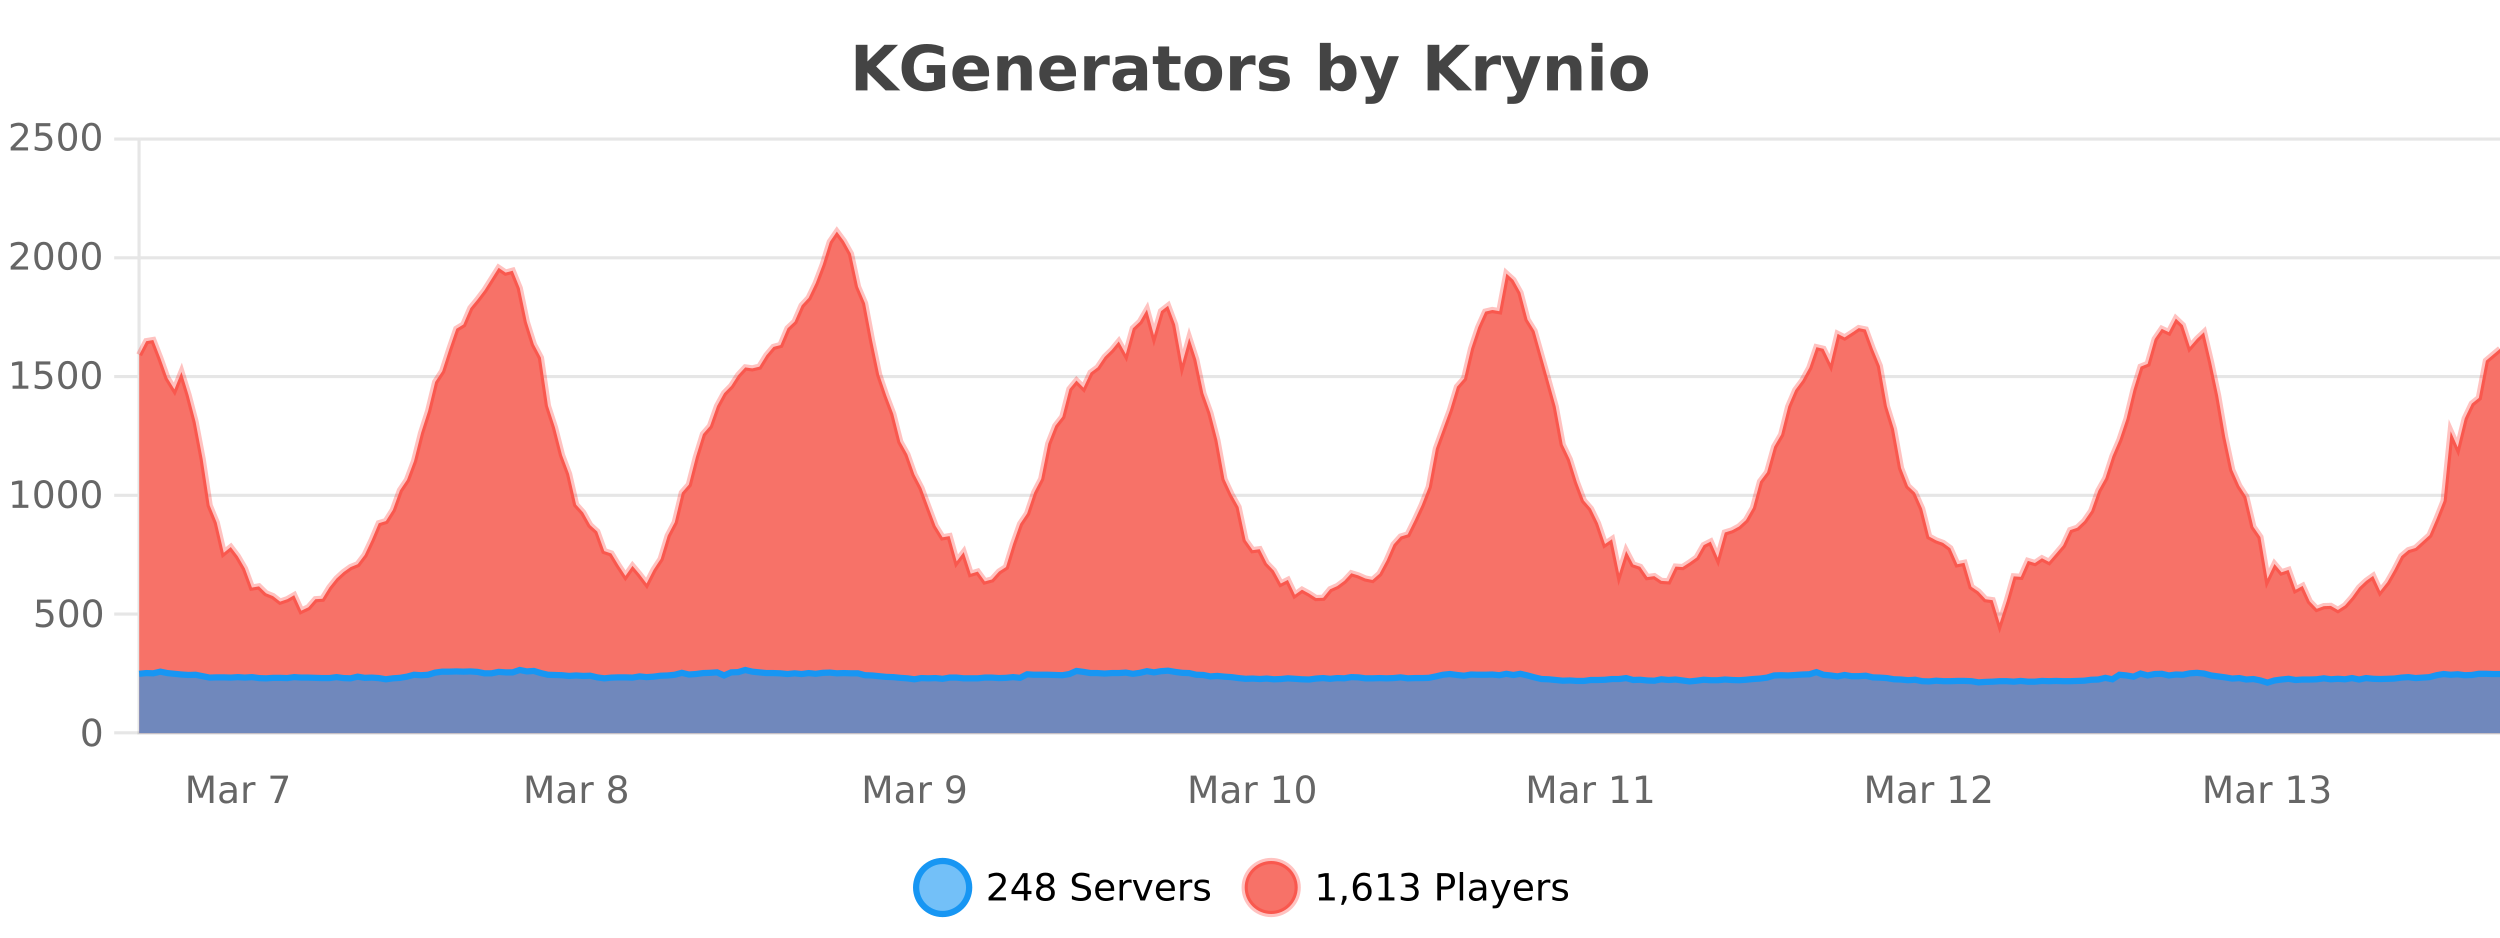 <?xml version="1.0" encoding="UTF-8"?>
<svg xmlns="http://www.w3.org/2000/svg" xmlns:xlink="http://www.w3.org/1999/xlink" width="800pt" height="300pt" viewBox="0 0 800 300" version="1.1">
<defs>
<clipPath id="clip1">
  <path d="M 264 263 L 339 263 L 339 300 L 264 300 Z M 264 263 "/>
</clipPath>
<clipPath id="clip2">
  <path d="M 370 263 L 444 263 L 444 300 L 370 300 Z M 370 263 "/>
</clipPath>
<clipPath id="clip3">
  <path d="M 44.539 74 L 800 74 L 800 234.602 L 44.539 234.602 Z M 44.539 74 "/>
</clipPath>
<clipPath id="clip4">
  <path d="M 43.539 45 L 800 45 L 800 228 L 43.539 228 Z M 43.539 45 "/>
</clipPath>
<clipPath id="clip5">
  <path d="M 44.539 214 L 800 214 L 800 234.602 L 44.539 234.602 Z M 44.539 214 "/>
</clipPath>
<clipPath id="clip6">
  <path d="M 43.539 186 L 800 186 L 800 235.602 L 43.539 235.602 Z M 43.539 186 "/>
</clipPath>
</defs>
<g id="surface1638221">
<rect x="0" y="0" width="800" height="300" style="fill:rgb(100%,100%,100%);fill-opacity:1;stroke:none;"/>
<path style="fill:none;stroke-width:1;stroke-linecap:butt;stroke-linejoin:miter;stroke:rgb(0%,0%,0%);stroke-opacity:0.098;stroke-miterlimit:10;" d="M 45 234.5 L 800 234.5 "/>
<path style="fill:none;stroke-width:1;stroke-linecap:butt;stroke-linejoin:miter;stroke:rgb(0%,0%,0%);stroke-opacity:0.098;stroke-miterlimit:10;" d="M 36.539 234.5 L 44 234.5 "/>
<path style="fill:none;stroke-width:1;stroke-linecap:butt;stroke-linejoin:miter;stroke:rgb(0%,0%,0%);stroke-opacity:0.098;stroke-miterlimit:10;" d="M 45 196.5 L 800 196.5 "/>
<path style="fill:none;stroke-width:1;stroke-linecap:butt;stroke-linejoin:miter;stroke:rgb(0%,0%,0%);stroke-opacity:0.098;stroke-miterlimit:10;" d="M 36.539 196.5 L 44 196.5 "/>
<path style="fill:none;stroke-width:1;stroke-linecap:butt;stroke-linejoin:miter;stroke:rgb(0%,0%,0%);stroke-opacity:0.098;stroke-miterlimit:10;" d="M 45 158.5 L 800 158.5 "/>
<path style="fill:none;stroke-width:1;stroke-linecap:butt;stroke-linejoin:miter;stroke:rgb(0%,0%,0%);stroke-opacity:0.098;stroke-miterlimit:10;" d="M 36.539 158.5 L 44 158.5 "/>
<path style="fill:none;stroke-width:1;stroke-linecap:butt;stroke-linejoin:miter;stroke:rgb(0%,0%,0%);stroke-opacity:0.098;stroke-miterlimit:10;" d="M 45 120.5 L 800 120.5 "/>
<path style="fill:none;stroke-width:1;stroke-linecap:butt;stroke-linejoin:miter;stroke:rgb(0%,0%,0%);stroke-opacity:0.098;stroke-miterlimit:10;" d="M 36.539 120.5 L 44 120.5 "/>
<path style="fill:none;stroke-width:1;stroke-linecap:butt;stroke-linejoin:miter;stroke:rgb(0%,0%,0%);stroke-opacity:0.098;stroke-miterlimit:10;" d="M 45 82.5 L 800 82.5 "/>
<path style="fill:none;stroke-width:1;stroke-linecap:butt;stroke-linejoin:miter;stroke:rgb(0%,0%,0%);stroke-opacity:0.098;stroke-miterlimit:10;" d="M 36.539 82.5 L 44 82.5 "/>
<path style="fill:none;stroke-width:1;stroke-linecap:butt;stroke-linejoin:miter;stroke:rgb(0%,0%,0%);stroke-opacity:0.098;stroke-miterlimit:10;" d="M 45 44.5 L 800 44.5 "/>
<path style="fill:none;stroke-width:1;stroke-linecap:butt;stroke-linejoin:miter;stroke:rgb(0%,0%,0%);stroke-opacity:0.098;stroke-miterlimit:10;" d="M 36.539 44.5 L 44 44.5 "/>
<path style=" stroke:none;fill-rule:nonzero;fill:rgb(9.02%,58.824%,95.294%);fill-opacity:0.6;" d="M 310.129 284 C 310.129 288.688 306.328 292.484 301.645 292.484 C 296.957 292.484 293.16 288.688 293.16 284 C 293.16 279.312 296.957 275.516 301.645 275.516 C 306.328 275.516 310.129 279.312 310.129 284 Z M 310.129 284 "/>
<g clip-path="url(#clip1)" clip-rule="nonzero">
<path style="fill:none;stroke-width:2;stroke-linecap:butt;stroke-linejoin:miter;stroke:rgb(9.02%,58.824%,95.294%);stroke-opacity:1;stroke-miterlimit:10;" d="M 310.129 284 C 310.129 288.688 306.328 292.484 301.645 292.484 C 296.957 292.484 293.16 288.688 293.16 284 C 293.16 279.312 296.957 275.516 301.645 275.516 C 306.328 275.516 310.129 279.312 310.129 284 Z M 310.129 284 "/>
</g>
<path style=" stroke:none;fill-rule:nonzero;fill:rgb(0%,0%,0%);fill-opacity:1;" d="M 317.758 287.156 L 321.898 287.156 L 321.898 288.156 L 316.336 288.156 L 316.336 287.156 C 316.781 286.699 317.391 286.078 318.164 285.297 C 318.945 284.508 319.434 283.996 319.633 283.766 C 320.016 283.352 320.281 282.996 320.43 282.703 C 320.586 282.402 320.664 282.109 320.664 281.828 C 320.664 281.359 320.496 280.98 320.164 280.688 C 319.84 280.398 319.418 280.25 318.898 280.25 C 318.523 280.25 318.125 280.312 317.711 280.438 C 317.305 280.562 316.867 280.762 316.398 281.031 L 316.398 279.828 C 316.875 279.641 317.32 279.5 317.727 279.406 C 318.141 279.305 318.523 279.25 318.867 279.25 C 319.773 279.25 320.496 279.48 321.039 279.938 C 321.578 280.387 321.852 280.992 321.852 281.75 C 321.852 282.105 321.781 282.445 321.648 282.766 C 321.512 283.09 321.266 283.469 320.914 283.906 C 320.809 284.023 320.496 284.352 319.977 284.891 C 319.453 285.434 318.715 286.188 317.758 287.156 Z M 327.625 280.438 L 324.641 285.109 L 327.625 285.109 Z M 327.312 279.406 L 328.812 279.406 L 328.812 285.109 L 330.062 285.109 L 330.062 286.094 L 328.812 286.094 L 328.812 288.156 L 327.625 288.156 L 327.625 286.094 L 323.688 286.094 L 323.688 284.953 Z M 334.539 284 C 333.977 284 333.531 284.152 333.211 284.453 C 332.887 284.758 332.727 285.168 332.727 285.688 C 332.727 286.219 332.887 286.637 333.211 286.938 C 333.531 287.242 333.977 287.391 334.539 287.391 C 335.102 287.391 335.543 287.242 335.867 286.938 C 336.188 286.637 336.352 286.219 336.352 285.688 C 336.352 285.168 336.188 284.758 335.867 284.453 C 335.555 284.152 335.109 284 334.539 284 Z M 333.352 283.5 C 332.852 283.375 332.453 283.141 332.164 282.797 C 331.883 282.445 331.742 282.016 331.742 281.516 C 331.742 280.82 331.992 280.266 332.492 279.859 C 332.992 279.453 333.672 279.25 334.539 279.25 C 335.414 279.25 336.094 279.453 336.586 279.859 C 337.086 280.266 337.336 280.82 337.336 281.516 C 337.336 282.016 337.195 282.445 336.914 282.797 C 336.633 283.141 336.234 283.375 335.727 283.5 C 336.297 283.637 336.742 283.898 337.055 284.281 C 337.375 284.668 337.539 285.137 337.539 285.688 C 337.539 286.543 337.277 287.199 336.758 287.656 C 336.246 288.105 335.508 288.328 334.539 288.328 C 333.578 288.328 332.84 288.105 332.32 287.656 C 331.797 287.199 331.539 286.543 331.539 285.688 C 331.539 285.137 331.699 284.668 332.023 284.281 C 332.344 283.898 332.789 283.637 333.352 283.5 Z M 332.93 281.625 C 332.93 282.086 333.07 282.438 333.352 282.688 C 333.633 282.938 334.027 283.062 334.539 283.062 C 335.047 283.062 335.445 282.938 335.727 282.688 C 336.016 282.438 336.164 282.086 336.164 281.625 C 336.164 281.18 336.016 280.828 335.727 280.578 C 335.445 280.32 335.047 280.188 334.539 280.188 C 334.027 280.188 333.633 280.32 333.352 280.578 C 333.07 280.828 332.93 281.18 332.93 281.625 Z M 348.602 279.688 L 348.602 280.844 C 348.152 280.637 347.727 280.48 347.32 280.375 C 346.922 280.262 346.543 280.203 346.18 280.203 C 345.531 280.203 345.031 280.328 344.68 280.578 C 344.336 280.828 344.164 281.188 344.164 281.656 C 344.164 282.043 344.277 282.336 344.508 282.531 C 344.734 282.73 345.18 282.887 345.836 283 L 346.539 283.156 C 347.422 283.324 348.074 283.621 348.492 284.047 C 348.918 284.465 349.133 285.027 349.133 285.734 C 349.133 286.59 348.844 287.234 348.273 287.672 C 347.711 288.109 346.875 288.328 345.773 288.328 C 345.367 288.328 344.93 288.281 344.461 288.188 C 343.992 288.094 343.508 287.953 343.008 287.766 L 343.008 286.547 C 343.484 286.82 343.953 287.023 344.414 287.156 C 344.883 287.293 345.336 287.359 345.773 287.359 C 346.449 287.359 346.969 287.23 347.336 286.969 C 347.711 286.699 347.898 286.32 347.898 285.828 C 347.898 285.402 347.762 285.07 347.492 284.828 C 347.23 284.578 346.797 284.398 346.195 284.281 L 345.477 284.141 C 344.59 283.965 343.949 283.688 343.555 283.312 C 343.168 282.938 342.977 282.418 342.977 281.75 C 342.977 280.969 343.246 280.359 343.789 279.922 C 344.328 279.477 345.078 279.25 346.039 279.25 C 346.453 279.25 346.871 279.289 347.289 279.359 C 347.715 279.434 348.152 279.543 348.602 279.688 Z M 356.547 284.609 L 356.547 285.125 L 351.578 285.125 C 351.629 285.875 351.852 286.445 352.25 286.828 C 352.656 287.215 353.211 287.406 353.922 287.406 C 354.336 287.406 354.738 287.359 355.125 287.266 C 355.52 287.164 355.91 287.008 356.297 286.797 L 356.297 287.828 C 355.898 287.984 355.5 288.105 355.094 288.188 C 354.688 288.281 354.273 288.328 353.859 288.328 C 352.816 288.328 351.988 288.027 351.375 287.422 C 350.758 286.809 350.453 285.98 350.453 284.938 C 350.453 283.867 350.742 283.016 351.328 282.391 C 351.91 281.758 352.691 281.438 353.672 281.438 C 354.555 281.438 355.254 281.727 355.766 282.297 C 356.285 282.859 356.547 283.633 356.547 284.609 Z M 355.469 284.281 C 355.457 283.699 355.289 283.23 354.969 282.875 C 354.645 282.523 354.219 282.344 353.688 282.344 C 353.082 282.344 352.598 282.516 352.234 282.859 C 351.879 283.203 351.676 283.684 351.625 284.297 Z M 362.117 282.594 C 361.992 282.531 361.855 282.484 361.711 282.453 C 361.574 282.414 361.418 282.391 361.242 282.391 C 360.637 282.391 360.168 282.59 359.836 282.984 C 359.512 283.383 359.352 283.953 359.352 284.703 L 359.352 288.156 L 358.273 288.156 L 358.273 281.594 L 359.352 281.594 L 359.352 282.609 C 359.578 282.215 359.875 281.922 360.242 281.734 C 360.605 281.539 361.047 281.438 361.57 281.438 C 361.641 281.438 361.719 281.445 361.805 281.453 C 361.898 281.465 361.996 281.48 362.102 281.5 Z M 362.469 281.594 L 363.609 281.594 L 365.656 287.094 L 367.719 281.594 L 368.859 281.594 L 366.391 288.156 L 364.922 288.156 Z M 375.961 284.609 L 375.961 285.125 L 370.992 285.125 C 371.043 285.875 371.266 286.445 371.664 286.828 C 372.07 287.215 372.625 287.406 373.336 287.406 C 373.75 287.406 374.152 287.359 374.539 287.266 C 374.934 287.164 375.324 287.008 375.711 286.797 L 375.711 287.828 C 375.312 287.984 374.914 288.105 374.508 288.188 C 374.102 288.281 373.688 288.328 373.273 288.328 C 372.23 288.328 371.402 288.027 370.789 287.422 C 370.172 286.809 369.867 285.98 369.867 284.938 C 369.867 283.867 370.156 283.016 370.742 282.391 C 371.324 281.758 372.105 281.438 373.086 281.438 C 373.969 281.438 374.668 281.727 375.18 282.297 C 375.699 282.859 375.961 283.633 375.961 284.609 Z M 374.883 284.281 C 374.871 283.699 374.703 283.23 374.383 282.875 C 374.059 282.523 373.633 282.344 373.102 282.344 C 372.496 282.344 372.012 282.516 371.648 282.859 C 371.293 283.203 371.09 283.684 371.039 284.297 Z M 381.531 282.594 C 381.406 282.531 381.27 282.484 381.125 282.453 C 380.988 282.414 380.832 282.391 380.656 282.391 C 380.051 282.391 379.582 282.59 379.25 282.984 C 378.926 283.383 378.766 283.953 378.766 284.703 L 378.766 288.156 L 377.688 288.156 L 377.688 281.594 L 378.766 281.594 L 378.766 282.609 C 378.992 282.215 379.289 281.922 379.656 281.734 C 380.02 281.539 380.461 281.438 380.984 281.438 C 381.055 281.438 381.133 281.445 381.219 281.453 C 381.312 281.465 381.41 281.48 381.516 281.5 Z M 386.844 281.781 L 386.844 282.812 C 386.539 282.656 386.223 282.543 385.891 282.469 C 385.566 282.387 385.227 282.344 384.875 282.344 C 384.344 282.344 383.941 282.43 383.672 282.594 C 383.398 282.75 383.266 282.996 383.266 283.328 C 383.266 283.578 383.359 283.777 383.547 283.922 C 383.742 284.059 384.133 284.188 384.719 284.312 L 385.078 284.406 C 385.848 284.562 386.395 284.793 386.719 285.094 C 387.039 285.398 387.203 285.812 387.203 286.344 C 387.203 286.961 386.957 287.445 386.469 287.797 C 385.988 288.152 385.328 288.328 384.484 288.328 C 384.129 288.328 383.758 288.289 383.375 288.219 C 383 288.156 382.602 288.059 382.188 287.922 L 382.188 286.797 C 382.582 287.008 382.973 287.164 383.359 287.266 C 383.742 287.371 384.129 287.422 384.516 287.422 C 385.016 287.422 385.398 287.34 385.672 287.172 C 385.953 286.996 386.094 286.746 386.094 286.422 C 386.094 286.133 385.992 285.906 385.797 285.75 C 385.598 285.594 385.164 285.445 384.5 285.297 L 384.125 285.219 C 383.457 285.074 382.973 284.855 382.672 284.562 C 382.379 284.273 382.234 283.875 382.234 283.375 C 382.234 282.75 382.453 282.273 382.891 281.938 C 383.328 281.605 383.945 281.438 384.75 281.438 C 385.145 281.438 385.52 281.469 385.875 281.531 C 386.227 281.586 386.551 281.668 386.844 281.781 Z M 311.645 277.016 "/>
<path style=" stroke:none;fill-rule:nonzero;fill:rgb(96.863%,44.706%,40.784%);fill-opacity:1;" d="M 415.266 284 C 415.266 288.688 411.465 292.484 406.781 292.484 C 402.094 292.484 398.297 288.688 398.297 284 C 398.297 279.312 402.094 275.516 406.781 275.516 C 411.465 275.516 415.266 279.312 415.266 284 Z M 415.266 284 "/>
<g clip-path="url(#clip2)" clip-rule="nonzero">
<path style="fill:none;stroke-width:2;stroke-linecap:butt;stroke-linejoin:miter;stroke:rgb(100%,4.706%,0%);stroke-opacity:0.247;stroke-miterlimit:10;" d="M 415.266 284 C 415.266 288.688 411.465 292.484 406.781 292.484 C 402.094 292.484 398.297 288.688 398.297 284 C 398.297 279.312 402.094 275.516 406.781 275.516 C 411.465 275.516 415.266 279.312 415.266 284 Z M 415.266 284 "/>
</g>
<path style=" stroke:none;fill-rule:nonzero;fill:rgb(0%,0%,0%);fill-opacity:1;" d="M 422.078 287.156 L 424.016 287.156 L 424.016 280.484 L 421.906 280.906 L 421.906 279.828 L 424 279.406 L 425.188 279.406 L 425.188 287.156 L 427.125 287.156 L 427.125 288.156 L 422.078 288.156 Z M 429.637 286.672 L 430.871 286.672 L 430.871 287.672 L 429.918 289.547 L 429.152 289.547 L 429.637 287.672 Z M 436.016 283.312 C 435.484 283.312 435.062 283.496 434.75 283.859 C 434.438 284.227 434.281 284.719 434.281 285.344 C 434.281 285.98 434.438 286.48 434.75 286.844 C 435.062 287.211 435.484 287.391 436.016 287.391 C 436.547 287.391 436.961 287.211 437.266 286.844 C 437.578 286.48 437.734 285.98 437.734 285.344 C 437.734 284.719 437.578 284.227 437.266 283.859 C 436.961 283.496 436.547 283.312 436.016 283.312 Z M 438.359 279.594 L 438.359 280.672 C 438.055 280.539 437.754 280.434 437.453 280.359 C 437.148 280.289 436.852 280.25 436.562 280.25 C 435.781 280.25 435.18 280.516 434.766 281.047 C 434.359 281.57 434.125 282.359 434.062 283.422 C 434.289 283.09 434.578 282.836 434.922 282.656 C 435.273 282.469 435.66 282.375 436.078 282.375 C 436.953 282.375 437.645 282.641 438.156 283.172 C 438.664 283.703 438.922 284.43 438.922 285.344 C 438.922 286.25 438.656 286.977 438.125 287.516 C 437.594 288.059 436.891 288.328 436.016 288.328 C 434.992 288.328 434.219 287.945 433.688 287.172 C 433.156 286.391 432.891 285.266 432.891 283.797 C 432.891 282.414 433.219 281.309 433.875 280.484 C 434.531 279.664 435.41 279.25 436.516 279.25 C 436.805 279.25 437.102 279.281 437.406 279.344 C 437.707 279.398 438.023 279.48 438.359 279.594 Z M 441.164 287.156 L 443.102 287.156 L 443.102 280.484 L 440.992 280.906 L 440.992 279.828 L 443.086 279.406 L 444.273 279.406 L 444.273 287.156 L 446.211 287.156 L 446.211 288.156 L 441.164 288.156 Z M 452.188 283.438 C 452.75 283.562 453.188 283.82 453.5 284.203 C 453.82 284.578 453.984 285.047 453.984 285.609 C 453.984 286.477 453.688 287.148 453.094 287.625 C 452.5 288.094 451.656 288.328 450.562 288.328 C 450.195 288.328 449.816 288.289 449.422 288.219 C 449.035 288.148 448.641 288.039 448.234 287.891 L 448.234 286.75 C 448.555 286.938 448.91 287.086 449.297 287.188 C 449.691 287.281 450.102 287.328 450.531 287.328 C 451.27 287.328 451.832 287.184 452.219 286.891 C 452.613 286.602 452.812 286.172 452.812 285.609 C 452.812 285.102 452.629 284.699 452.266 284.406 C 451.898 284.117 451.398 283.969 450.766 283.969 L 449.734 283.969 L 449.734 283 L 450.812 283 C 451.383 283 451.828 282.887 452.141 282.656 C 452.453 282.418 452.609 282.078 452.609 281.641 C 452.609 281.195 452.445 280.852 452.125 280.609 C 451.812 280.371 451.359 280.25 450.766 280.25 C 450.43 280.25 450.078 280.289 449.703 280.359 C 449.336 280.422 448.93 280.527 448.484 280.672 L 448.484 279.625 C 448.941 279.5 449.363 279.406 449.75 279.344 C 450.145 279.281 450.516 279.25 450.859 279.25 C 451.766 279.25 452.477 279.453 453 279.859 C 453.52 280.266 453.781 280.82 453.781 281.516 C 453.781 282.008 453.641 282.418 453.359 282.75 C 453.086 283.086 452.695 283.312 452.188 283.438 Z M 461.125 280.375 L 461.125 283.672 L 462.609 283.672 C 463.16 283.672 463.586 283.531 463.891 283.25 C 464.191 282.961 464.344 282.547 464.344 282.016 C 464.344 281.496 464.191 281.094 463.891 280.812 C 463.586 280.523 463.16 280.375 462.609 280.375 Z M 459.938 279.406 L 462.609 279.406 C 463.598 279.406 464.344 279.633 464.844 280.078 C 465.344 280.516 465.594 281.164 465.594 282.016 C 465.594 282.883 465.344 283.539 464.844 283.984 C 464.344 284.422 463.598 284.641 462.609 284.641 L 461.125 284.641 L 461.125 288.156 L 459.938 288.156 Z M 467.125 279.031 L 468.203 279.031 L 468.203 288.156 L 467.125 288.156 Z M 473.445 284.859 C 472.578 284.859 471.977 284.961 471.633 285.156 C 471.297 285.355 471.133 285.695 471.133 286.172 C 471.133 286.559 471.258 286.867 471.508 287.094 C 471.766 287.312 472.109 287.422 472.539 287.422 C 473.141 287.422 473.621 287.215 473.977 286.797 C 474.34 286.371 474.523 285.805 474.523 285.094 L 474.523 284.859 Z M 475.602 284.406 L 475.602 288.156 L 474.523 288.156 L 474.523 287.156 C 474.273 287.555 473.965 287.852 473.602 288.047 C 473.234 288.234 472.789 288.328 472.258 288.328 C 471.578 288.328 471.043 288.141 470.648 287.766 C 470.25 287.383 470.055 286.875 470.055 286.25 C 470.055 285.512 470.297 284.953 470.789 284.578 C 471.289 284.203 472.027 284.016 473.008 284.016 L 474.523 284.016 L 474.523 283.906 C 474.523 283.406 474.355 283.023 474.023 282.75 C 473.699 282.48 473.246 282.344 472.664 282.344 C 472.289 282.344 471.918 282.391 471.555 282.484 C 471.199 282.578 470.859 282.715 470.539 282.891 L 470.539 281.891 C 470.934 281.734 471.312 281.621 471.68 281.547 C 472.055 281.477 472.418 281.438 472.773 281.438 C 473.719 281.438 474.43 281.684 474.898 282.172 C 475.367 282.664 475.602 283.406 475.602 284.406 Z M 480.547 288.766 C 480.242 289.547 479.945 290.055 479.656 290.297 C 479.363 290.535 478.977 290.656 478.5 290.656 L 477.641 290.656 L 477.641 289.75 L 478.266 289.75 C 478.566 289.75 478.797 289.676 478.953 289.531 C 479.117 289.395 479.301 289.066 479.5 288.547 L 479.703 288.047 L 477.047 281.594 L 478.188 281.594 L 480.234 286.719 L 482.297 281.594 L 483.438 281.594 Z M 490.539 284.609 L 490.539 285.125 L 485.57 285.125 C 485.621 285.875 485.844 286.445 486.242 286.828 C 486.648 287.215 487.203 287.406 487.914 287.406 C 488.328 287.406 488.73 287.359 489.117 287.266 C 489.512 287.164 489.902 287.008 490.289 286.797 L 490.289 287.828 C 489.891 287.984 489.492 288.105 489.086 288.188 C 488.68 288.281 488.266 288.328 487.852 288.328 C 486.809 288.328 485.98 288.027 485.367 287.422 C 484.75 286.809 484.445 285.98 484.445 284.938 C 484.445 283.867 484.734 283.016 485.32 282.391 C 485.902 281.758 486.684 281.438 487.664 281.438 C 488.547 281.438 489.246 281.727 489.758 282.297 C 490.277 282.859 490.539 283.633 490.539 284.609 Z M 489.461 284.281 C 489.449 283.699 489.281 283.23 488.961 282.875 C 488.637 282.523 488.211 282.344 487.68 282.344 C 487.074 282.344 486.59 282.516 486.227 282.859 C 485.871 283.203 485.668 283.684 485.617 284.297 Z M 496.109 282.594 C 495.984 282.531 495.848 282.484 495.703 282.453 C 495.566 282.414 495.41 282.391 495.234 282.391 C 494.629 282.391 494.16 282.59 493.828 282.984 C 493.504 283.383 493.344 283.953 493.344 284.703 L 493.344 288.156 L 492.266 288.156 L 492.266 281.594 L 493.344 281.594 L 493.344 282.609 C 493.57 282.215 493.867 281.922 494.234 281.734 C 494.598 281.539 495.039 281.438 495.562 281.438 C 495.633 281.438 495.711 281.445 495.797 281.453 C 495.891 281.465 495.988 281.48 496.094 281.5 Z M 501.418 281.781 L 501.418 282.812 C 501.113 282.656 500.797 282.543 500.465 282.469 C 500.141 282.387 499.801 282.344 499.449 282.344 C 498.918 282.344 498.516 282.43 498.246 282.594 C 497.973 282.75 497.84 282.996 497.84 283.328 C 497.84 283.578 497.934 283.777 498.121 283.922 C 498.316 284.059 498.707 284.188 499.293 284.312 L 499.652 284.406 C 500.422 284.562 500.969 284.793 501.293 285.094 C 501.613 285.398 501.777 285.812 501.777 286.344 C 501.777 286.961 501.531 287.445 501.043 287.797 C 500.562 288.152 499.902 288.328 499.059 288.328 C 498.703 288.328 498.332 288.289 497.949 288.219 C 497.574 288.156 497.176 288.059 496.762 287.922 L 496.762 286.797 C 497.156 287.008 497.547 287.164 497.934 287.266 C 498.316 287.371 498.703 287.422 499.09 287.422 C 499.59 287.422 499.973 287.34 500.246 287.172 C 500.527 286.996 500.668 286.746 500.668 286.422 C 500.668 286.133 500.566 285.906 500.371 285.75 C 500.172 285.594 499.738 285.445 499.074 285.297 L 498.699 285.219 C 498.031 285.074 497.547 284.855 497.246 284.562 C 496.953 284.273 496.809 283.875 496.809 283.375 C 496.809 282.75 497.027 282.273 497.465 281.938 C 497.902 281.605 498.52 281.438 499.324 281.438 C 499.719 281.438 500.094 281.469 500.449 281.531 C 500.801 281.586 501.125 281.668 501.418 281.781 Z M 416.781 277.016 "/>
<path style=" stroke:none;fill-rule:nonzero;fill:rgb(26.667%,26.667%,26.667%);fill-opacity:1;" d="M 273.844 14.344 L 277.594 14.344 L 277.594 19.656 L 283.016 14.344 L 287.375 14.344 L 280.359 21.25 L 288.109 28.922 L 283.391 28.922 L 277.594 23.172 L 277.594 28.922 L 273.844 28.922 Z M 302.438 27.844 C 301.5 28.293 300.523 28.633 299.516 28.859 C 298.516 29.086 297.473 29.203 296.391 29.203 C 293.961 29.203 292.039 28.527 290.625 27.172 C 289.207 25.809 288.5 23.965 288.5 21.641 C 288.5 19.297 289.219 17.453 290.656 16.109 C 292.102 14.758 294.086 14.078 296.609 14.078 C 297.578 14.078 298.504 14.172 299.391 14.359 C 300.273 14.539 301.113 14.805 301.906 15.156 L 301.906 18.172 C 301.094 17.715 300.281 17.371 299.469 17.141 C 298.664 16.914 297.863 16.797 297.062 16.797 C 295.562 16.797 294.406 17.219 293.594 18.062 C 292.789 18.898 292.391 20.09 292.391 21.641 C 292.391 23.184 292.781 24.375 293.562 25.219 C 294.344 26.062 295.453 26.484 296.891 26.484 C 297.273 26.484 297.633 26.461 297.969 26.406 C 298.312 26.355 298.613 26.277 298.875 26.172 L 298.875 23.344 L 296.578 23.344 L 296.578 20.828 L 302.438 20.828 Z M 316.508 23.422 L 316.508 24.422 L 308.336 24.422 C 308.418 25.246 308.715 25.859 309.227 26.266 C 309.734 26.672 310.445 26.875 311.352 26.875 C 312.09 26.875 312.844 26.766 313.617 26.547 C 314.387 26.328 315.18 26 315.992 25.562 L 315.992 28.25 C 315.168 28.562 314.34 28.797 313.508 28.953 C 312.684 29.117 311.859 29.203 311.039 29.203 C 309.059 29.203 307.516 28.703 306.414 27.703 C 305.32 26.695 304.773 25.281 304.773 23.469 C 304.773 21.68 305.309 20.273 306.383 19.25 C 307.465 18.23 308.949 17.719 310.836 17.719 C 312.555 17.719 313.93 18.242 314.961 19.281 C 315.992 20.312 316.508 21.695 316.508 23.422 Z M 312.914 22.266 C 312.914 21.602 312.719 21.062 312.336 20.656 C 311.949 20.25 311.445 20.047 310.82 20.047 C 310.141 20.047 309.59 20.242 309.164 20.625 C 308.746 21 308.484 21.547 308.383 22.266 Z M 330.148 22.266 L 330.148 28.922 L 326.633 28.922 L 326.633 23.828 C 326.633 22.883 326.609 22.23 326.57 21.875 C 326.527 21.512 326.453 21.246 326.352 21.078 C 326.215 20.852 326.027 20.672 325.789 20.547 C 325.559 20.422 325.293 20.359 324.992 20.359 C 324.262 20.359 323.688 20.641 323.273 21.203 C 322.855 21.766 322.648 22.547 322.648 23.547 L 322.648 28.922 L 319.164 28.922 L 319.164 17.984 L 322.648 17.984 L 322.648 19.578 C 323.18 18.945 323.742 18.477 324.336 18.172 C 324.93 17.871 325.578 17.719 326.289 17.719 C 327.559 17.719 328.516 18.109 329.164 18.891 C 329.82 19.664 330.148 20.789 330.148 22.266 Z M 344.312 23.422 L 344.312 24.422 L 336.141 24.422 C 336.223 25.246 336.52 25.859 337.031 26.266 C 337.539 26.672 338.25 26.875 339.156 26.875 C 339.895 26.875 340.648 26.766 341.422 26.547 C 342.191 26.328 342.984 26 343.797 25.562 L 343.797 28.25 C 342.973 28.562 342.145 28.797 341.312 28.953 C 340.488 29.117 339.664 29.203 338.844 29.203 C 336.863 29.203 335.32 28.703 334.219 27.703 C 333.125 26.695 332.578 25.281 332.578 23.469 C 332.578 21.68 333.113 20.273 334.188 19.25 C 335.27 18.23 336.754 17.719 338.641 17.719 C 340.359 17.719 341.734 18.242 342.766 19.281 C 343.797 20.312 344.312 21.695 344.312 23.422 Z M 340.719 22.266 C 340.719 21.602 340.523 21.062 340.141 20.656 C 339.754 20.25 339.25 20.047 338.625 20.047 C 337.945 20.047 337.395 20.242 336.969 20.625 C 336.551 21 336.289 21.547 336.188 22.266 Z M 355.094 20.969 C 354.781 20.824 354.473 20.719 354.172 20.656 C 353.867 20.586 353.566 20.547 353.266 20.547 C 352.359 20.547 351.66 20.836 351.172 21.406 C 350.691 21.98 350.453 22.805 350.453 23.875 L 350.453 28.922 L 346.969 28.922 L 346.969 17.984 L 350.453 17.984 L 350.453 19.781 C 350.898 19.062 351.414 18.543 352 18.219 C 352.582 17.887 353.281 17.719 354.094 17.719 C 354.219 17.719 354.348 17.727 354.484 17.734 C 354.617 17.746 354.816 17.766 355.078 17.797 Z M 361.723 24 C 360.992 24 360.445 24.125 360.082 24.375 C 359.715 24.617 359.535 24.98 359.535 25.469 C 359.535 25.906 359.68 26.25 359.973 26.5 C 360.273 26.75 360.684 26.875 361.207 26.875 C 361.863 26.875 362.414 26.641 362.863 26.172 C 363.32 25.703 363.551 25.117 363.551 24.406 L 363.551 24 Z M 367.066 22.688 L 367.066 28.922 L 363.551 28.922 L 363.551 27.297 C 363.082 27.965 362.551 28.449 361.957 28.75 C 361.371 29.051 360.66 29.203 359.816 29.203 C 358.691 29.203 357.773 28.875 357.066 28.219 C 356.355 27.555 356.004 26.695 356.004 25.641 C 356.004 24.359 356.441 23.422 357.316 22.828 C 358.199 22.227 359.59 21.922 361.488 21.922 L 363.551 21.922 L 363.551 21.641 C 363.551 21.09 363.332 20.688 362.895 20.438 C 362.457 20.18 361.773 20.047 360.848 20.047 C 360.098 20.047 359.398 20.125 358.754 20.281 C 358.105 20.43 357.508 20.648 356.957 20.938 L 356.957 18.281 C 357.707 18.094 358.457 17.953 359.207 17.859 C 359.965 17.766 360.727 17.719 361.488 17.719 C 363.457 17.719 364.879 18.109 365.754 18.891 C 366.629 19.664 367.066 20.93 367.066 22.688 Z M 374.141 14.875 L 374.141 17.984 L 377.75 17.984 L 377.75 20.484 L 374.141 20.484 L 374.141 25.125 C 374.141 25.637 374.238 25.98 374.438 26.156 C 374.645 26.336 375.047 26.422 375.641 26.422 L 377.438 26.422 L 377.438 28.922 L 374.438 28.922 C 373.062 28.922 372.082 28.637 371.5 28.062 C 370.926 27.48 370.641 26.5 370.641 25.125 L 370.641 20.484 L 368.906 20.484 L 368.906 17.984 L 370.641 17.984 L 370.641 14.875 Z M 385.094 20.219 C 384.312 20.219 383.719 20.5 383.312 21.062 C 382.906 21.617 382.703 22.418 382.703 23.469 C 382.703 24.512 382.906 25.312 383.312 25.875 C 383.719 26.43 384.312 26.703 385.094 26.703 C 385.852 26.703 386.43 26.43 386.828 25.875 C 387.234 25.312 387.438 24.512 387.438 23.469 C 387.438 22.418 387.234 21.617 386.828 21.062 C 386.43 20.5 385.852 20.219 385.094 20.219 Z M 385.094 17.719 C 386.969 17.719 388.43 18.23 389.484 19.25 C 390.547 20.262 391.078 21.668 391.078 23.469 C 391.078 25.262 390.547 26.668 389.484 27.688 C 388.43 28.699 386.969 29.203 385.094 29.203 C 383.195 29.203 381.719 28.699 380.656 27.688 C 379.594 26.668 379.062 25.262 379.062 23.469 C 379.062 21.668 379.594 20.262 380.656 19.25 C 381.719 18.23 383.195 17.719 385.094 17.719 Z M 401.754 20.969 C 401.441 20.824 401.133 20.719 400.832 20.656 C 400.527 20.586 400.227 20.547 399.926 20.547 C 399.02 20.547 398.32 20.836 397.832 21.406 C 397.352 21.98 397.113 22.805 397.113 23.875 L 397.113 28.922 L 393.629 28.922 L 393.629 17.984 L 397.113 17.984 L 397.113 19.781 C 397.559 19.062 398.074 18.543 398.66 18.219 C 399.242 17.887 399.941 17.719 400.754 17.719 C 400.879 17.719 401.008 17.727 401.145 17.734 C 401.277 17.746 401.477 17.766 401.738 17.797 Z M 412.023 18.328 L 412.023 20.984 C 411.281 20.672 410.562 20.438 409.867 20.281 C 409.168 20.125 408.508 20.047 407.883 20.047 C 407.227 20.047 406.734 20.133 406.414 20.297 C 406.09 20.465 405.93 20.719 405.93 21.062 C 405.93 21.344 406.047 21.559 406.289 21.703 C 406.539 21.852 406.977 21.961 407.602 22.031 L 408.227 22.125 C 410.016 22.355 411.219 22.73 411.836 23.25 C 412.449 23.773 412.758 24.59 412.758 25.703 C 412.758 26.871 412.324 27.746 411.461 28.328 C 410.605 28.914 409.328 29.203 407.633 29.203 C 406.902 29.203 406.152 29.145 405.383 29.031 C 404.609 28.918 403.82 28.746 403.008 28.516 L 403.008 25.859 C 403.703 26.203 404.418 26.461 405.148 26.625 C 405.875 26.793 406.621 26.875 407.383 26.875 C 408.07 26.875 408.586 26.781 408.93 26.594 C 409.273 26.406 409.445 26.125 409.445 25.75 C 409.445 25.438 409.324 25.211 409.086 25.062 C 408.844 24.906 408.371 24.789 407.664 24.703 L 407.055 24.625 C 405.492 24.43 404.398 24.07 403.773 23.547 C 403.148 23.016 402.836 22.215 402.836 21.141 C 402.836 19.984 403.23 19.125 404.023 18.562 C 404.824 18 406.043 17.719 407.68 17.719 C 408.324 17.719 409 17.773 409.711 17.875 C 410.418 17.969 411.188 18.121 412.023 18.328 Z M 428.172 26.672 C 428.922 26.672 429.492 26.402 429.891 25.859 C 430.285 25.309 430.484 24.512 430.484 23.469 C 430.484 22.43 430.285 21.637 429.891 21.094 C 429.492 20.543 428.922 20.266 428.172 20.266 C 427.422 20.266 426.844 20.543 426.438 21.094 C 426.039 21.637 425.844 22.43 425.844 23.469 C 425.844 24.5 426.039 25.293 426.438 25.844 C 426.844 26.398 427.422 26.672 428.172 26.672 Z M 425.844 19.578 C 426.332 18.945 426.867 18.477 427.453 18.172 C 428.035 17.871 428.707 17.719 429.469 17.719 C 430.82 17.719 431.93 18.258 432.797 19.328 C 433.66 20.402 434.094 21.781 434.094 23.469 C 434.094 25.148 433.66 26.523 432.797 27.594 C 431.93 28.668 430.82 29.203 429.469 29.203 C 428.707 29.203 428.035 29.051 427.453 28.75 C 426.867 28.449 426.332 27.98 425.844 27.344 L 425.844 28.922 L 422.359 28.922 L 422.359 13.719 L 425.844 13.719 Z M 435.238 17.984 L 438.723 17.984 L 441.676 25.406 L 444.176 17.984 L 447.66 17.984 L 443.066 29.953 C 442.605 31.172 442.066 32.02 441.441 32.5 C 440.824 32.988 440.02 33.234 439.02 33.234 L 436.988 33.234 L 436.988 30.938 L 438.082 30.938 C 438.676 30.938 439.105 30.844 439.379 30.656 C 439.648 30.469 439.855 30.129 440.004 29.641 L 440.113 29.344 Z M 456.832 14.344 L 460.582 14.344 L 460.582 19.656 L 466.004 14.344 L 470.363 14.344 L 463.348 21.25 L 471.098 28.922 L 466.379 28.922 L 460.582 23.172 L 460.582 28.922 L 456.832 28.922 Z M 480.297 20.969 C 479.984 20.824 479.676 20.719 479.375 20.656 C 479.07 20.586 478.77 20.547 478.469 20.547 C 477.562 20.547 476.863 20.836 476.375 21.406 C 475.895 21.98 475.656 22.805 475.656 23.875 L 475.656 28.922 L 472.172 28.922 L 472.172 17.984 L 475.656 17.984 L 475.656 19.781 C 476.102 19.062 476.617 18.543 477.203 18.219 C 477.785 17.887 478.484 17.719 479.297 17.719 C 479.422 17.719 479.551 17.727 479.688 17.734 C 479.82 17.746 480.02 17.766 480.281 17.797 Z M 480.602 17.984 L 484.086 17.984 L 487.039 25.406 L 489.539 17.984 L 493.023 17.984 L 488.43 29.953 C 487.969 31.172 487.43 32.02 486.805 32.5 C 486.188 32.988 485.383 33.234 484.383 33.234 L 482.352 33.234 L 482.352 30.938 L 483.445 30.938 C 484.039 30.938 484.469 30.844 484.742 30.656 C 485.012 30.469 485.219 30.129 485.367 29.641 L 485.477 29.344 Z M 506.059 22.266 L 506.059 28.922 L 502.543 28.922 L 502.543 23.828 C 502.543 22.883 502.52 22.23 502.48 21.875 C 502.438 21.512 502.363 21.246 502.262 21.078 C 502.125 20.852 501.938 20.672 501.699 20.547 C 501.469 20.422 501.203 20.359 500.902 20.359 C 500.172 20.359 499.598 20.641 499.184 21.203 C 498.766 21.766 498.559 22.547 498.559 23.547 L 498.559 28.922 L 495.074 28.922 L 495.074 17.984 L 498.559 17.984 L 498.559 19.578 C 499.09 18.945 499.652 18.477 500.246 18.172 C 500.84 17.871 501.488 17.719 502.199 17.719 C 503.469 17.719 504.426 18.109 505.074 18.891 C 505.73 19.664 506.059 20.789 506.059 22.266 Z M 509.312 17.984 L 512.797 17.984 L 512.797 28.922 L 509.312 28.922 Z M 509.312 13.719 L 512.797 13.719 L 512.797 16.578 L 509.312 16.578 Z M 521.371 20.219 C 520.59 20.219 519.996 20.5 519.59 21.062 C 519.184 21.617 518.98 22.418 518.98 23.469 C 518.98 24.512 519.184 25.312 519.59 25.875 C 519.996 26.43 520.59 26.703 521.371 26.703 C 522.129 26.703 522.707 26.43 523.105 25.875 C 523.512 25.312 523.715 24.512 523.715 23.469 C 523.715 22.418 523.512 21.617 523.105 21.062 C 522.707 20.5 522.129 20.219 521.371 20.219 Z M 521.371 17.719 C 523.246 17.719 524.707 18.23 525.762 19.25 C 526.824 20.262 527.355 21.668 527.355 23.469 C 527.355 25.262 526.824 26.668 525.762 27.688 C 524.707 28.699 523.246 29.203 521.371 29.203 C 519.473 29.203 517.996 28.699 516.934 27.688 C 515.871 26.668 515.34 25.262 515.34 23.469 C 515.34 21.668 515.871 20.262 516.934 19.25 C 517.996 18.23 519.473 17.719 521.371 17.719 Z M 272 10.359 "/>
<path style="fill:none;stroke-width:1;stroke-linecap:butt;stroke-linejoin:miter;stroke:rgb(0%,0%,0%);stroke-opacity:0.098;stroke-miterlimit:10;" d="M 44 234.5 L 801 234.5 "/>
<path style=" stroke:none;fill-rule:nonzero;fill:rgb(40%,40%,40%);fill-opacity:1;" d="M 60.281 248.203 L 62.047 248.203 L 64.281 254.156 L 66.531 248.203 L 68.297 248.203 L 68.297 256.953 L 67.141 256.953 L 67.141 249.266 L 64.875 255.266 L 63.688 255.266 L 61.438 249.266 L 61.438 256.953 L 60.281 256.953 Z M 73.57 253.656 C 72.703 253.656 72.102 253.758 71.758 253.953 C 71.422 254.152 71.258 254.492 71.258 254.969 C 71.258 255.355 71.383 255.664 71.633 255.891 C 71.891 256.109 72.234 256.219 72.664 256.219 C 73.266 256.219 73.746 256.012 74.102 255.594 C 74.465 255.168 74.648 254.602 74.648 253.891 L 74.648 253.656 Z M 75.727 253.203 L 75.727 256.953 L 74.648 256.953 L 74.648 255.953 C 74.398 256.352 74.09 256.648 73.727 256.844 C 73.359 257.031 72.914 257.125 72.383 257.125 C 71.703 257.125 71.168 256.938 70.773 256.562 C 70.375 256.18 70.18 255.672 70.18 255.047 C 70.18 254.309 70.422 253.75 70.914 253.375 C 71.414 253 72.152 252.812 73.133 252.812 L 74.648 252.812 L 74.648 252.703 C 74.648 252.203 74.48 251.82 74.148 251.547 C 73.824 251.277 73.371 251.141 72.789 251.141 C 72.414 251.141 72.043 251.188 71.68 251.281 C 71.324 251.375 70.984 251.512 70.664 251.688 L 70.664 250.688 C 71.059 250.531 71.438 250.418 71.805 250.344 C 72.18 250.273 72.543 250.234 72.898 250.234 C 73.844 250.234 74.555 250.48 75.023 250.969 C 75.492 251.461 75.727 252.203 75.727 253.203 Z M 81.754 251.391 C 81.629 251.328 81.492 251.281 81.348 251.25 C 81.211 251.211 81.055 251.188 80.879 251.188 C 80.273 251.188 79.805 251.387 79.473 251.781 C 79.148 252.18 78.988 252.75 78.988 253.5 L 78.988 256.953 L 77.91 256.953 L 77.91 250.391 L 78.988 250.391 L 78.988 251.406 C 79.215 251.012 79.512 250.719 79.879 250.531 C 80.242 250.336 80.684 250.234 81.207 250.234 C 81.277 250.234 81.355 250.242 81.441 250.25 C 81.535 250.262 81.633 250.277 81.738 250.297 Z M 86.547 248.203 L 92.172 248.203 L 92.172 248.703 L 89 256.953 L 87.766 256.953 L 90.75 249.203 L 86.547 249.203 Z M 59.109 245.816 "/>
<path style=" stroke:none;fill-rule:nonzero;fill:rgb(40%,40%,40%);fill-opacity:1;" d="M 168.527 248.203 L 170.293 248.203 L 172.527 254.156 L 174.777 248.203 L 176.543 248.203 L 176.543 256.953 L 175.387 256.953 L 175.387 249.266 L 173.121 255.266 L 171.934 255.266 L 169.684 249.266 L 169.684 256.953 L 168.527 256.953 Z M 181.82 253.656 C 180.953 253.656 180.352 253.758 180.008 253.953 C 179.672 254.152 179.508 254.492 179.508 254.969 C 179.508 255.355 179.633 255.664 179.883 255.891 C 180.141 256.109 180.484 256.219 180.914 256.219 C 181.516 256.219 181.996 256.012 182.352 255.594 C 182.715 255.168 182.898 254.602 182.898 253.891 L 182.898 253.656 Z M 183.977 253.203 L 183.977 256.953 L 182.898 256.953 L 182.898 255.953 C 182.648 256.352 182.34 256.648 181.977 256.844 C 181.609 257.031 181.164 257.125 180.633 257.125 C 179.953 257.125 179.418 256.938 179.023 256.562 C 178.625 256.18 178.43 255.672 178.43 255.047 C 178.43 254.309 178.672 253.75 179.164 253.375 C 179.664 253 180.402 252.812 181.383 252.812 L 182.898 252.812 L 182.898 252.703 C 182.898 252.203 182.73 251.82 182.398 251.547 C 182.074 251.277 181.621 251.141 181.039 251.141 C 180.664 251.141 180.293 251.188 179.93 251.281 C 179.574 251.375 179.234 251.512 178.914 251.688 L 178.914 250.688 C 179.309 250.531 179.688 250.418 180.055 250.344 C 180.43 250.273 180.793 250.234 181.148 250.234 C 182.094 250.234 182.805 250.48 183.273 250.969 C 183.742 251.461 183.977 252.203 183.977 253.203 Z M 190 251.391 C 189.875 251.328 189.738 251.281 189.594 251.25 C 189.457 251.211 189.301 251.188 189.125 251.188 C 188.52 251.188 188.051 251.387 187.719 251.781 C 187.395 252.18 187.234 252.75 187.234 253.5 L 187.234 256.953 L 186.156 256.953 L 186.156 250.391 L 187.234 250.391 L 187.234 251.406 C 187.461 251.012 187.758 250.719 188.125 250.531 C 188.488 250.336 188.93 250.234 189.453 250.234 C 189.523 250.234 189.602 250.242 189.688 250.25 C 189.781 250.262 189.879 250.277 189.984 250.297 Z M 197.625 252.797 C 197.062 252.797 196.617 252.949 196.297 253.25 C 195.973 253.555 195.812 253.965 195.812 254.484 C 195.812 255.016 195.973 255.434 196.297 255.734 C 196.617 256.039 197.062 256.188 197.625 256.188 C 198.188 256.188 198.629 256.039 198.953 255.734 C 199.273 255.434 199.438 255.016 199.438 254.484 C 199.438 253.965 199.273 253.555 198.953 253.25 C 198.641 252.949 198.195 252.797 197.625 252.797 Z M 196.438 252.297 C 195.938 252.172 195.539 251.938 195.25 251.594 C 194.969 251.242 194.828 250.812 194.828 250.312 C 194.828 249.617 195.078 249.062 195.578 248.656 C 196.078 248.25 196.758 248.047 197.625 248.047 C 198.5 248.047 199.18 248.25 199.672 248.656 C 200.172 249.062 200.422 249.617 200.422 250.312 C 200.422 250.812 200.281 251.242 200 251.594 C 199.719 251.938 199.32 252.172 198.812 252.297 C 199.383 252.434 199.828 252.695 200.141 253.078 C 200.461 253.465 200.625 253.934 200.625 254.484 C 200.625 255.34 200.363 255.996 199.844 256.453 C 199.332 256.902 198.594 257.125 197.625 257.125 C 196.664 257.125 195.926 256.902 195.406 256.453 C 194.883 255.996 194.625 255.34 194.625 254.484 C 194.625 253.934 194.785 253.465 195.109 253.078 C 195.43 252.695 195.875 252.434 196.438 252.297 Z M 196.016 250.422 C 196.016 250.883 196.156 251.234 196.438 251.484 C 196.719 251.734 197.113 251.859 197.625 251.859 C 198.133 251.859 198.531 251.734 198.812 251.484 C 199.102 251.234 199.25 250.883 199.25 250.422 C 199.25 249.977 199.102 249.625 198.812 249.375 C 198.531 249.117 198.133 248.984 197.625 248.984 C 197.113 248.984 196.719 249.117 196.438 249.375 C 196.156 249.625 196.016 249.977 196.016 250.422 Z M 167.355 245.816 "/>
<path style=" stroke:none;fill-rule:nonzero;fill:rgb(40%,40%,40%);fill-opacity:1;" d="M 276.773 248.203 L 278.539 248.203 L 280.773 254.156 L 283.023 248.203 L 284.789 248.203 L 284.789 256.953 L 283.633 256.953 L 283.633 249.266 L 281.367 255.266 L 280.18 255.266 L 277.93 249.266 L 277.93 256.953 L 276.773 256.953 Z M 290.062 253.656 C 289.195 253.656 288.594 253.758 288.25 253.953 C 287.914 254.152 287.75 254.492 287.75 254.969 C 287.75 255.355 287.875 255.664 288.125 255.891 C 288.383 256.109 288.727 256.219 289.156 256.219 C 289.758 256.219 290.238 256.012 290.594 255.594 C 290.957 255.168 291.141 254.602 291.141 253.891 L 291.141 253.656 Z M 292.219 253.203 L 292.219 256.953 L 291.141 256.953 L 291.141 255.953 C 290.891 256.352 290.582 256.648 290.219 256.844 C 289.852 257.031 289.406 257.125 288.875 257.125 C 288.195 257.125 287.66 256.938 287.266 256.562 C 286.867 256.18 286.672 255.672 286.672 255.047 C 286.672 254.309 286.914 253.75 287.406 253.375 C 287.906 253 288.645 252.812 289.625 252.812 L 291.141 252.812 L 291.141 252.703 C 291.141 252.203 290.973 251.82 290.641 251.547 C 290.316 251.277 289.863 251.141 289.281 251.141 C 288.906 251.141 288.535 251.188 288.172 251.281 C 287.816 251.375 287.477 251.512 287.156 251.688 L 287.156 250.688 C 287.551 250.531 287.93 250.418 288.297 250.344 C 288.672 250.273 289.035 250.234 289.391 250.234 C 290.336 250.234 291.047 250.48 291.516 250.969 C 291.984 251.461 292.219 252.203 292.219 253.203 Z M 298.246 251.391 C 298.121 251.328 297.984 251.281 297.84 251.25 C 297.703 251.211 297.547 251.188 297.371 251.188 C 296.766 251.188 296.297 251.387 295.965 251.781 C 295.641 252.18 295.48 252.75 295.48 253.5 L 295.48 256.953 L 294.402 256.953 L 294.402 250.391 L 295.48 250.391 L 295.48 251.406 C 295.707 251.012 296.004 250.719 296.371 250.531 C 296.734 250.336 297.176 250.234 297.699 250.234 C 297.77 250.234 297.848 250.242 297.934 250.25 C 298.027 250.262 298.125 250.277 298.23 250.297 Z M 303.367 256.766 L 303.367 255.688 C 303.668 255.836 303.969 255.945 304.273 256.016 C 304.574 256.09 304.875 256.125 305.18 256.125 C 305.961 256.125 306.555 255.867 306.961 255.344 C 307.375 254.812 307.609 254.012 307.664 252.938 C 307.445 253.281 307.156 253.543 306.805 253.719 C 306.461 253.898 306.074 253.984 305.648 253.984 C 304.773 253.984 304.078 253.727 303.57 253.203 C 303.059 252.672 302.805 251.945 302.805 251.016 C 302.805 250.121 303.07 249.402 303.602 248.859 C 304.133 248.32 304.84 248.047 305.727 248.047 C 306.734 248.047 307.508 248.438 308.039 249.219 C 308.578 249.992 308.852 251.117 308.852 252.594 C 308.852 253.969 308.523 255.07 307.867 255.891 C 307.211 256.715 306.328 257.125 305.227 257.125 C 304.922 257.125 304.621 257.094 304.32 257.031 C 304.016 256.977 303.699 256.891 303.367 256.766 Z M 305.727 253.062 C 306.258 253.062 306.68 252.883 306.992 252.516 C 307.305 252.152 307.461 251.652 307.461 251.016 C 307.461 250.391 307.305 249.898 306.992 249.531 C 306.68 249.168 306.258 248.984 305.727 248.984 C 305.195 248.984 304.773 249.168 304.461 249.531 C 304.156 249.898 304.008 250.391 304.008 251.016 C 304.008 251.652 304.156 252.152 304.461 252.516 C 304.773 252.883 305.195 253.062 305.727 253.062 Z M 275.602 245.816 "/>
<path style=" stroke:none;fill-rule:nonzero;fill:rgb(40%,40%,40%);fill-opacity:1;" d="M 381.02 248.203 L 382.785 248.203 L 385.02 254.156 L 387.27 248.203 L 389.035 248.203 L 389.035 256.953 L 387.879 256.953 L 387.879 249.266 L 385.613 255.266 L 384.426 255.266 L 382.176 249.266 L 382.176 256.953 L 381.02 256.953 Z M 394.312 253.656 C 393.445 253.656 392.844 253.758 392.5 253.953 C 392.164 254.152 392 254.492 392 254.969 C 392 255.355 392.125 255.664 392.375 255.891 C 392.633 256.109 392.977 256.219 393.406 256.219 C 394.008 256.219 394.488 256.012 394.844 255.594 C 395.207 255.168 395.391 254.602 395.391 253.891 L 395.391 253.656 Z M 396.469 253.203 L 396.469 256.953 L 395.391 256.953 L 395.391 255.953 C 395.141 256.352 394.832 256.648 394.469 256.844 C 394.102 257.031 393.656 257.125 393.125 257.125 C 392.445 257.125 391.91 256.938 391.516 256.562 C 391.117 256.18 390.922 255.672 390.922 255.047 C 390.922 254.309 391.164 253.75 391.656 253.375 C 392.156 253 392.895 252.812 393.875 252.812 L 395.391 252.812 L 395.391 252.703 C 395.391 252.203 395.223 251.82 394.891 251.547 C 394.566 251.277 394.113 251.141 393.531 251.141 C 393.156 251.141 392.785 251.188 392.422 251.281 C 392.066 251.375 391.727 251.512 391.406 251.688 L 391.406 250.688 C 391.801 250.531 392.18 250.418 392.547 250.344 C 392.922 250.273 393.285 250.234 393.641 250.234 C 394.586 250.234 395.297 250.48 395.766 250.969 C 396.234 251.461 396.469 252.203 396.469 253.203 Z M 402.492 251.391 C 402.367 251.328 402.23 251.281 402.086 251.25 C 401.949 251.211 401.793 251.188 401.617 251.188 C 401.012 251.188 400.543 251.387 400.211 251.781 C 399.887 252.18 399.727 252.75 399.727 253.5 L 399.727 256.953 L 398.648 256.953 L 398.648 250.391 L 399.727 250.391 L 399.727 251.406 C 399.953 251.012 400.25 250.719 400.617 250.531 C 400.98 250.336 401.422 250.234 401.945 250.234 C 402.016 250.234 402.094 250.242 402.18 250.25 C 402.273 250.262 402.371 250.277 402.477 250.297 Z M 407.789 255.953 L 409.727 255.953 L 409.727 249.281 L 407.617 249.703 L 407.617 248.625 L 409.711 248.203 L 410.898 248.203 L 410.898 255.953 L 412.836 255.953 L 412.836 256.953 L 407.789 256.953 Z M 417.75 248.984 C 417.145 248.984 416.688 249.289 416.375 249.891 C 416.07 250.484 415.922 251.387 415.922 252.594 C 415.922 253.793 416.07 254.695 416.375 255.297 C 416.688 255.891 417.145 256.188 417.75 256.188 C 418.363 256.188 418.82 255.891 419.125 255.297 C 419.438 254.695 419.594 253.793 419.594 252.594 C 419.594 251.387 419.438 250.484 419.125 249.891 C 418.82 249.289 418.363 248.984 417.75 248.984 Z M 417.75 248.047 C 418.727 248.047 419.477 248.438 420 249.219 C 420.52 249.992 420.781 251.117 420.781 252.594 C 420.781 254.062 420.52 255.188 420 255.969 C 419.477 256.742 418.727 257.125 417.75 257.125 C 416.77 257.125 416.02 256.742 415.5 255.969 C 414.988 255.188 414.734 254.062 414.734 252.594 C 414.734 251.117 414.988 249.992 415.5 249.219 C 416.02 248.438 416.77 248.047 417.75 248.047 Z M 379.848 245.816 "/>
<path style=" stroke:none;fill-rule:nonzero;fill:rgb(40%,40%,40%);fill-opacity:1;" d="M 489.262 248.203 L 491.027 248.203 L 493.262 254.156 L 495.512 248.203 L 497.277 248.203 L 497.277 256.953 L 496.121 256.953 L 496.121 249.266 L 493.855 255.266 L 492.668 255.266 L 490.418 249.266 L 490.418 256.953 L 489.262 256.953 Z M 502.555 253.656 C 501.688 253.656 501.086 253.758 500.742 253.953 C 500.406 254.152 500.242 254.492 500.242 254.969 C 500.242 255.355 500.367 255.664 500.617 255.891 C 500.875 256.109 501.219 256.219 501.648 256.219 C 502.25 256.219 502.73 256.012 503.086 255.594 C 503.449 255.168 503.633 254.602 503.633 253.891 L 503.633 253.656 Z M 504.711 253.203 L 504.711 256.953 L 503.633 256.953 L 503.633 255.953 C 503.383 256.352 503.074 256.648 502.711 256.844 C 502.344 257.031 501.898 257.125 501.367 257.125 C 500.688 257.125 500.152 256.938 499.758 256.562 C 499.359 256.18 499.164 255.672 499.164 255.047 C 499.164 254.309 499.406 253.75 499.898 253.375 C 500.398 253 501.137 252.812 502.117 252.812 L 503.633 252.812 L 503.633 252.703 C 503.633 252.203 503.465 251.82 503.133 251.547 C 502.809 251.277 502.355 251.141 501.773 251.141 C 501.398 251.141 501.027 251.188 500.664 251.281 C 500.309 251.375 499.969 251.512 499.648 251.688 L 499.648 250.688 C 500.043 250.531 500.422 250.418 500.789 250.344 C 501.164 250.273 501.527 250.234 501.883 250.234 C 502.828 250.234 503.539 250.48 504.008 250.969 C 504.477 251.461 504.711 252.203 504.711 253.203 Z M 510.734 251.391 C 510.609 251.328 510.473 251.281 510.328 251.25 C 510.191 251.211 510.035 251.188 509.859 251.188 C 509.254 251.188 508.785 251.387 508.453 251.781 C 508.129 252.18 507.969 252.75 507.969 253.5 L 507.969 256.953 L 506.891 256.953 L 506.891 250.391 L 507.969 250.391 L 507.969 251.406 C 508.195 251.012 508.492 250.719 508.859 250.531 C 509.223 250.336 509.664 250.234 510.188 250.234 C 510.258 250.234 510.336 250.242 510.422 250.25 C 510.516 250.262 510.613 250.277 510.719 250.297 Z M 516.031 255.953 L 517.969 255.953 L 517.969 249.281 L 515.859 249.703 L 515.859 248.625 L 517.953 248.203 L 519.141 248.203 L 519.141 255.953 L 521.078 255.953 L 521.078 256.953 L 516.031 256.953 Z M 523.664 255.953 L 525.602 255.953 L 525.602 249.281 L 523.492 249.703 L 523.492 248.625 L 525.586 248.203 L 526.773 248.203 L 526.773 255.953 L 528.711 255.953 L 528.711 256.953 L 523.664 256.953 Z M 488.09 245.816 "/>
<path style=" stroke:none;fill-rule:nonzero;fill:rgb(40%,40%,40%);fill-opacity:1;" d="M 597.508 248.203 L 599.273 248.203 L 601.508 254.156 L 603.758 248.203 L 605.523 248.203 L 605.523 256.953 L 604.367 256.953 L 604.367 249.266 L 602.102 255.266 L 600.914 255.266 L 598.664 249.266 L 598.664 256.953 L 597.508 256.953 Z M 610.797 253.656 C 609.93 253.656 609.328 253.758 608.984 253.953 C 608.648 254.152 608.484 254.492 608.484 254.969 C 608.484 255.355 608.609 255.664 608.859 255.891 C 609.117 256.109 609.461 256.219 609.891 256.219 C 610.492 256.219 610.973 256.012 611.328 255.594 C 611.691 255.168 611.875 254.602 611.875 253.891 L 611.875 253.656 Z M 612.953 253.203 L 612.953 256.953 L 611.875 256.953 L 611.875 255.953 C 611.625 256.352 611.316 256.648 610.953 256.844 C 610.586 257.031 610.141 257.125 609.609 257.125 C 608.93 257.125 608.395 256.938 608 256.562 C 607.602 256.18 607.406 255.672 607.406 255.047 C 607.406 254.309 607.648 253.75 608.141 253.375 C 608.641 253 609.379 252.812 610.359 252.812 L 611.875 252.812 L 611.875 252.703 C 611.875 252.203 611.707 251.82 611.375 251.547 C 611.051 251.277 610.598 251.141 610.016 251.141 C 609.641 251.141 609.27 251.188 608.906 251.281 C 608.551 251.375 608.211 251.512 607.891 251.688 L 607.891 250.688 C 608.285 250.531 608.664 250.418 609.031 250.344 C 609.406 250.273 609.77 250.234 610.125 250.234 C 611.07 250.234 611.781 250.48 612.25 250.969 C 612.719 251.461 612.953 252.203 612.953 253.203 Z M 618.98 251.391 C 618.855 251.328 618.719 251.281 618.574 251.25 C 618.438 251.211 618.281 251.188 618.105 251.188 C 617.5 251.188 617.031 251.387 616.699 251.781 C 616.375 252.18 616.215 252.75 616.215 253.5 L 616.215 256.953 L 615.137 256.953 L 615.137 250.391 L 616.215 250.391 L 616.215 251.406 C 616.441 251.012 616.738 250.719 617.105 250.531 C 617.469 250.336 617.91 250.234 618.434 250.234 C 618.504 250.234 618.582 250.242 618.668 250.25 C 618.762 250.262 618.859 250.277 618.965 250.297 Z M 624.273 255.953 L 626.211 255.953 L 626.211 249.281 L 624.102 249.703 L 624.102 248.625 L 626.195 248.203 L 627.383 248.203 L 627.383 255.953 L 629.32 255.953 L 629.32 256.953 L 624.273 256.953 Z M 632.723 255.953 L 636.863 255.953 L 636.863 256.953 L 631.301 256.953 L 631.301 255.953 C 631.746 255.496 632.355 254.875 633.129 254.094 C 633.91 253.305 634.398 252.793 634.598 252.562 C 634.98 252.148 635.246 251.793 635.395 251.5 C 635.551 251.199 635.629 250.906 635.629 250.625 C 635.629 250.156 635.461 249.777 635.129 249.484 C 634.805 249.195 634.383 249.047 633.863 249.047 C 633.488 249.047 633.09 249.109 632.676 249.234 C 632.27 249.359 631.832 249.559 631.363 249.828 L 631.363 248.625 C 631.84 248.438 632.285 248.297 632.691 248.203 C 633.105 248.102 633.488 248.047 633.832 248.047 C 634.738 248.047 635.461 248.277 636.004 248.734 C 636.543 249.184 636.816 249.789 636.816 250.547 C 636.816 250.902 636.746 251.242 636.613 251.562 C 636.477 251.887 636.23 252.266 635.879 252.703 C 635.773 252.82 635.461 253.148 634.941 253.688 C 634.418 254.23 633.68 254.984 632.723 255.953 Z M 596.336 245.816 "/>
<path style=" stroke:none;fill-rule:nonzero;fill:rgb(40%,40%,40%);fill-opacity:1;" d="M 705.754 248.203 L 707.52 248.203 L 709.754 254.156 L 712.004 248.203 L 713.77 248.203 L 713.77 256.953 L 712.613 256.953 L 712.613 249.266 L 710.348 255.266 L 709.16 255.266 L 706.91 249.266 L 706.91 256.953 L 705.754 256.953 Z M 719.047 253.656 C 718.18 253.656 717.578 253.758 717.234 253.953 C 716.898 254.152 716.734 254.492 716.734 254.969 C 716.734 255.355 716.859 255.664 717.109 255.891 C 717.367 256.109 717.711 256.219 718.141 256.219 C 718.742 256.219 719.223 256.012 719.578 255.594 C 719.941 255.168 720.125 254.602 720.125 253.891 L 720.125 253.656 Z M 721.203 253.203 L 721.203 256.953 L 720.125 256.953 L 720.125 255.953 C 719.875 256.352 719.566 256.648 719.203 256.844 C 718.836 257.031 718.391 257.125 717.859 257.125 C 717.18 257.125 716.645 256.938 716.25 256.562 C 715.852 256.18 715.656 255.672 715.656 255.047 C 715.656 254.309 715.898 253.75 716.391 253.375 C 716.891 253 717.629 252.812 718.609 252.812 L 720.125 252.812 L 720.125 252.703 C 720.125 252.203 719.957 251.82 719.625 251.547 C 719.301 251.277 718.848 251.141 718.266 251.141 C 717.891 251.141 717.52 251.188 717.156 251.281 C 716.801 251.375 716.461 251.512 716.141 251.688 L 716.141 250.688 C 716.535 250.531 716.914 250.418 717.281 250.344 C 717.656 250.273 718.02 250.234 718.375 250.234 C 719.32 250.234 720.031 250.48 720.5 250.969 C 720.969 251.461 721.203 252.203 721.203 253.203 Z M 727.227 251.391 C 727.102 251.328 726.965 251.281 726.82 251.25 C 726.684 251.211 726.527 251.188 726.352 251.188 C 725.746 251.188 725.277 251.387 724.945 251.781 C 724.621 252.18 724.461 252.75 724.461 253.5 L 724.461 256.953 L 723.383 256.953 L 723.383 250.391 L 724.461 250.391 L 724.461 251.406 C 724.688 251.012 724.984 250.719 725.352 250.531 C 725.715 250.336 726.156 250.234 726.68 250.234 C 726.75 250.234 726.828 250.242 726.914 250.25 C 727.008 250.262 727.105 250.277 727.211 250.297 Z M 732.523 255.953 L 734.461 255.953 L 734.461 249.281 L 732.352 249.703 L 732.352 248.625 L 734.445 248.203 L 735.633 248.203 L 735.633 255.953 L 737.57 255.953 L 737.57 256.953 L 732.523 256.953 Z M 743.547 252.234 C 744.109 252.359 744.547 252.617 744.859 253 C 745.18 253.375 745.344 253.844 745.344 254.406 C 745.344 255.273 745.047 255.945 744.453 256.422 C 743.859 256.891 743.016 257.125 741.922 257.125 C 741.555 257.125 741.176 257.086 740.781 257.016 C 740.395 256.945 740 256.836 739.594 256.688 L 739.594 255.547 C 739.914 255.734 740.27 255.883 740.656 255.984 C 741.051 256.078 741.461 256.125 741.891 256.125 C 742.629 256.125 743.191 255.98 743.578 255.688 C 743.973 255.398 744.172 254.969 744.172 254.406 C 744.172 253.898 743.988 253.496 743.625 253.203 C 743.258 252.914 742.758 252.766 742.125 252.766 L 741.094 252.766 L 741.094 251.797 L 742.172 251.797 C 742.742 251.797 743.188 251.684 743.5 251.453 C 743.812 251.215 743.969 250.875 743.969 250.438 C 743.969 249.992 743.805 249.648 743.484 249.406 C 743.172 249.168 742.719 249.047 742.125 249.047 C 741.789 249.047 741.438 249.086 741.062 249.156 C 740.695 249.219 740.289 249.324 739.844 249.469 L 739.844 248.422 C 740.301 248.297 740.723 248.203 741.109 248.141 C 741.504 248.078 741.875 248.047 742.219 248.047 C 743.125 248.047 743.836 248.25 744.359 248.656 C 744.879 249.062 745.141 249.617 745.141 250.312 C 745.141 250.805 745 251.215 744.719 251.547 C 744.445 251.883 744.055 252.109 743.547 252.234 Z M 704.582 245.816 "/>
<path style="fill:none;stroke-width:1;stroke-linecap:butt;stroke-linejoin:miter;stroke:rgb(0%,0%,0%);stroke-opacity:0.098;stroke-miterlimit:10;" d="M 44.5 44 L 44.5 235 "/>
<path style=" stroke:none;fill-rule:nonzero;fill:rgb(40%,40%,40%);fill-opacity:1;" d="M 29.352 230.789 C 28.746 230.789 28.289 231.094 27.977 231.695 C 27.672 232.289 27.523 233.191 27.523 234.398 C 27.523 235.598 27.672 236.5 27.977 237.102 C 28.289 237.695 28.746 237.992 29.352 237.992 C 29.965 237.992 30.422 237.695 30.727 237.102 C 31.039 236.5 31.195 235.598 31.195 234.398 C 31.195 233.191 31.039 232.289 30.727 231.695 C 30.422 231.094 29.965 230.789 29.352 230.789 Z M 29.352 229.852 C 30.328 229.852 31.078 230.242 31.602 231.023 C 32.121 231.797 32.383 232.922 32.383 234.398 C 32.383 235.867 32.121 236.992 31.602 237.773 C 31.078 238.547 30.328 238.93 29.352 238.93 C 28.371 238.93 27.621 238.547 27.102 237.773 C 26.59 236.992 26.336 235.867 26.336 234.398 C 26.336 232.922 26.59 231.797 27.102 231.023 C 27.621 230.242 28.371 229.852 29.352 229.852 Z M 25.539 227.617 "/>
<path style=" stroke:none;fill-rule:nonzero;fill:rgb(40%,40%,40%);fill-opacity:1;" d="M 11.836 191.883 L 16.477 191.883 L 16.477 192.883 L 12.914 192.883 L 12.914 195.023 C 13.09 194.961 13.262 194.922 13.43 194.898 C 13.605 194.867 13.777 194.852 13.945 194.852 C 14.922 194.852 15.699 195.125 16.273 195.664 C 16.844 196.195 17.133 196.914 17.133 197.82 C 17.133 198.77 16.836 199.504 16.242 200.023 C 15.656 200.547 14.836 200.805 13.773 200.805 C 13.398 200.805 13.016 200.773 12.633 200.711 C 12.258 200.648 11.867 200.555 11.461 200.43 L 11.461 199.242 C 11.812 199.43 12.18 199.57 12.555 199.664 C 12.93 199.758 13.324 199.805 13.742 199.805 C 14.418 199.805 14.953 199.629 15.352 199.273 C 15.746 198.922 15.945 198.438 15.945 197.82 C 15.945 197.219 15.746 196.738 15.352 196.383 C 14.953 196.031 14.418 195.852 13.742 195.852 C 13.43 195.852 13.109 195.891 12.789 195.961 C 12.477 196.023 12.156 196.129 11.836 196.273 Z M 21.984 192.664 C 21.379 192.664 20.922 192.969 20.609 193.57 C 20.305 194.164 20.156 195.066 20.156 196.273 C 20.156 197.473 20.305 198.375 20.609 198.977 C 20.922 199.57 21.379 199.867 21.984 199.867 C 22.598 199.867 23.055 199.57 23.359 198.977 C 23.672 198.375 23.828 197.473 23.828 196.273 C 23.828 195.066 23.672 194.164 23.359 193.57 C 23.055 192.969 22.598 192.664 21.984 192.664 Z M 21.984 191.727 C 22.961 191.727 23.711 192.117 24.234 192.898 C 24.754 193.672 25.016 194.797 25.016 196.273 C 25.016 197.742 24.754 198.867 24.234 199.648 C 23.711 200.422 22.961 200.805 21.984 200.805 C 21.004 200.805 20.254 200.422 19.734 199.648 C 19.223 198.867 18.969 197.742 18.969 196.273 C 18.969 194.797 19.223 193.672 19.734 192.898 C 20.254 192.117 21.004 191.727 21.984 191.727 Z M 29.621 192.664 C 29.016 192.664 28.559 192.969 28.246 193.57 C 27.941 194.164 27.793 195.066 27.793 196.273 C 27.793 197.473 27.941 198.375 28.246 198.977 C 28.559 199.57 29.016 199.867 29.621 199.867 C 30.234 199.867 30.691 199.57 30.996 198.977 C 31.309 198.375 31.465 197.473 31.465 196.273 C 31.465 195.066 31.309 194.164 30.996 193.57 C 30.691 192.969 30.234 192.664 29.621 192.664 Z M 29.621 191.727 C 30.598 191.727 31.348 192.117 31.871 192.898 C 32.391 193.672 32.652 194.797 32.652 196.273 C 32.652 197.742 32.391 198.867 31.871 199.648 C 31.348 200.422 30.598 200.805 29.621 200.805 C 28.641 200.805 27.891 200.422 27.371 199.648 C 26.859 198.867 26.605 197.742 26.605 196.273 C 26.605 194.797 26.859 193.672 27.371 192.898 C 27.891 192.117 28.641 191.727 29.621 191.727 Z M 10.539 189.496 "/>
<path style=" stroke:none;fill-rule:nonzero;fill:rgb(40%,40%,40%);fill-opacity:1;" d="M 4.023 161.516 L 5.961 161.516 L 5.961 154.844 L 3.852 155.266 L 3.852 154.188 L 5.945 153.766 L 7.133 153.766 L 7.133 161.516 L 9.07 161.516 L 9.07 162.516 L 4.023 162.516 Z M 13.984 154.547 C 13.379 154.547 12.922 154.852 12.609 155.453 C 12.305 156.047 12.156 156.949 12.156 158.156 C 12.156 159.355 12.305 160.258 12.609 160.859 C 12.922 161.453 13.379 161.75 13.984 161.75 C 14.598 161.75 15.055 161.453 15.359 160.859 C 15.672 160.258 15.828 159.355 15.828 158.156 C 15.828 156.949 15.672 156.047 15.359 155.453 C 15.055 154.852 14.598 154.547 13.984 154.547 Z M 13.984 153.609 C 14.961 153.609 15.711 154 16.234 154.781 C 16.754 155.555 17.016 156.68 17.016 158.156 C 17.016 159.625 16.754 160.75 16.234 161.531 C 15.711 162.305 14.961 162.688 13.984 162.688 C 13.004 162.688 12.254 162.305 11.734 161.531 C 11.223 160.75 10.969 159.625 10.969 158.156 C 10.969 156.68 11.223 155.555 11.734 154.781 C 12.254 154 13.004 153.609 13.984 153.609 Z M 21.621 154.547 C 21.016 154.547 20.559 154.852 20.246 155.453 C 19.941 156.047 19.793 156.949 19.793 158.156 C 19.793 159.355 19.941 160.258 20.246 160.859 C 20.559 161.453 21.016 161.75 21.621 161.75 C 22.234 161.75 22.691 161.453 22.996 160.859 C 23.309 160.258 23.465 159.355 23.465 158.156 C 23.465 156.949 23.309 156.047 22.996 155.453 C 22.691 154.852 22.234 154.547 21.621 154.547 Z M 21.621 153.609 C 22.598 153.609 23.348 154 23.871 154.781 C 24.391 155.555 24.652 156.68 24.652 158.156 C 24.652 159.625 24.391 160.75 23.871 161.531 C 23.348 162.305 22.598 162.688 21.621 162.688 C 20.641 162.688 19.891 162.305 19.371 161.531 C 18.859 160.75 18.605 159.625 18.605 158.156 C 18.605 156.68 18.859 155.555 19.371 154.781 C 19.891 154 20.641 153.609 21.621 153.609 Z M 29.258 154.547 C 28.652 154.547 28.195 154.852 27.883 155.453 C 27.578 156.047 27.43 156.949 27.43 158.156 C 27.43 159.355 27.578 160.258 27.883 160.859 C 28.195 161.453 28.652 161.75 29.258 161.75 C 29.871 161.75 30.328 161.453 30.633 160.859 C 30.945 160.258 31.102 159.355 31.102 158.156 C 31.102 156.949 30.945 156.047 30.633 155.453 C 30.328 154.852 29.871 154.547 29.258 154.547 Z M 29.258 153.609 C 30.234 153.609 30.984 154 31.508 154.781 C 32.027 155.555 32.289 156.68 32.289 158.156 C 32.289 159.625 32.027 160.75 31.508 161.531 C 30.984 162.305 30.234 162.688 29.258 162.688 C 28.277 162.688 27.527 162.305 27.008 161.531 C 26.496 160.75 26.242 159.625 26.242 158.156 C 26.242 156.68 26.496 155.555 27.008 154.781 C 27.527 154 28.277 153.609 29.258 153.609 Z M 2.539 151.375 "/>
<path style=" stroke:none;fill-rule:nonzero;fill:rgb(40%,40%,40%);fill-opacity:1;" d="M 4.023 123.391 L 5.961 123.391 L 5.961 116.719 L 3.852 117.141 L 3.852 116.062 L 5.945 115.641 L 7.133 115.641 L 7.133 123.391 L 9.07 123.391 L 9.07 124.391 L 4.023 124.391 Z M 11.469 115.641 L 16.109 115.641 L 16.109 116.641 L 12.547 116.641 L 12.547 118.781 C 12.723 118.719 12.895 118.68 13.062 118.656 C 13.238 118.625 13.41 118.609 13.578 118.609 C 14.555 118.609 15.332 118.883 15.906 119.422 C 16.477 119.953 16.766 120.672 16.766 121.578 C 16.766 122.527 16.469 123.262 15.875 123.781 C 15.289 124.305 14.469 124.562 13.406 124.562 C 13.031 124.562 12.648 124.531 12.266 124.469 C 11.891 124.406 11.5 124.312 11.094 124.188 L 11.094 123 C 11.445 123.188 11.812 123.328 12.188 123.422 C 12.562 123.516 12.957 123.562 13.375 123.562 C 14.051 123.562 14.586 123.387 14.984 123.031 C 15.379 122.68 15.578 122.195 15.578 121.578 C 15.578 120.977 15.379 120.496 14.984 120.141 C 14.586 119.789 14.051 119.609 13.375 119.609 C 13.062 119.609 12.742 119.648 12.422 119.719 C 12.109 119.781 11.789 119.887 11.469 120.031 Z M 21.621 116.422 C 21.016 116.422 20.559 116.727 20.246 117.328 C 19.941 117.922 19.793 118.824 19.793 120.031 C 19.793 121.23 19.941 122.133 20.246 122.734 C 20.559 123.328 21.016 123.625 21.621 123.625 C 22.234 123.625 22.691 123.328 22.996 122.734 C 23.309 122.133 23.465 121.23 23.465 120.031 C 23.465 118.824 23.309 117.922 22.996 117.328 C 22.691 116.727 22.234 116.422 21.621 116.422 Z M 21.621 115.484 C 22.598 115.484 23.348 115.875 23.871 116.656 C 24.391 117.43 24.652 118.555 24.652 120.031 C 24.652 121.5 24.391 122.625 23.871 123.406 C 23.348 124.18 22.598 124.562 21.621 124.562 C 20.641 124.562 19.891 124.18 19.371 123.406 C 18.859 122.625 18.605 121.5 18.605 120.031 C 18.605 118.555 18.859 117.43 19.371 116.656 C 19.891 115.875 20.641 115.484 21.621 115.484 Z M 29.258 116.422 C 28.652 116.422 28.195 116.727 27.883 117.328 C 27.578 117.922 27.43 118.824 27.43 120.031 C 27.43 121.23 27.578 122.133 27.883 122.734 C 28.195 123.328 28.652 123.625 29.258 123.625 C 29.871 123.625 30.328 123.328 30.633 122.734 C 30.945 122.133 31.102 121.23 31.102 120.031 C 31.102 118.824 30.945 117.922 30.633 117.328 C 30.328 116.727 29.871 116.422 29.258 116.422 Z M 29.258 115.484 C 30.234 115.484 30.984 115.875 31.508 116.656 C 32.027 117.43 32.289 118.555 32.289 120.031 C 32.289 121.5 32.027 122.625 31.508 123.406 C 30.984 124.18 30.234 124.562 29.258 124.562 C 28.277 124.562 27.527 124.18 27.008 123.406 C 26.496 122.625 26.242 121.5 26.242 120.031 C 26.242 118.555 26.496 117.43 27.008 116.656 C 27.527 115.875 28.277 115.484 29.258 115.484 Z M 2.539 113.254 "/>
<path style=" stroke:none;fill-rule:nonzero;fill:rgb(40%,40%,40%);fill-opacity:1;" d="M 4.836 85.273 L 8.977 85.273 L 8.977 86.273 L 3.414 86.273 L 3.414 85.273 C 3.859 84.816 4.469 84.195 5.242 83.414 C 6.023 82.625 6.512 82.113 6.711 81.883 C 7.094 81.469 7.359 81.113 7.508 80.82 C 7.664 80.52 7.742 80.227 7.742 79.945 C 7.742 79.477 7.574 79.098 7.242 78.805 C 6.918 78.516 6.496 78.367 5.977 78.367 C 5.602 78.367 5.203 78.43 4.789 78.555 C 4.383 78.68 3.945 78.879 3.477 79.148 L 3.477 77.945 C 3.953 77.758 4.398 77.617 4.805 77.523 C 5.219 77.422 5.602 77.367 5.945 77.367 C 6.852 77.367 7.574 77.598 8.117 78.055 C 8.656 78.504 8.93 79.109 8.93 79.867 C 8.93 80.223 8.859 80.562 8.727 80.883 C 8.59 81.207 8.344 81.586 7.992 82.023 C 7.887 82.141 7.574 82.469 7.055 83.008 C 6.531 83.551 5.793 84.305 4.836 85.273 Z M 13.984 78.305 C 13.379 78.305 12.922 78.609 12.609 79.211 C 12.305 79.805 12.156 80.707 12.156 81.914 C 12.156 83.113 12.305 84.016 12.609 84.617 C 12.922 85.211 13.379 85.508 13.984 85.508 C 14.598 85.508 15.055 85.211 15.359 84.617 C 15.672 84.016 15.828 83.113 15.828 81.914 C 15.828 80.707 15.672 79.805 15.359 79.211 C 15.055 78.609 14.598 78.305 13.984 78.305 Z M 13.984 77.367 C 14.961 77.367 15.711 77.758 16.234 78.539 C 16.754 79.312 17.016 80.438 17.016 81.914 C 17.016 83.383 16.754 84.508 16.234 85.289 C 15.711 86.062 14.961 86.445 13.984 86.445 C 13.004 86.445 12.254 86.062 11.734 85.289 C 11.223 84.508 10.969 83.383 10.969 81.914 C 10.969 80.438 11.223 79.312 11.734 78.539 C 12.254 77.758 13.004 77.367 13.984 77.367 Z M 21.621 78.305 C 21.016 78.305 20.559 78.609 20.246 79.211 C 19.941 79.805 19.793 80.707 19.793 81.914 C 19.793 83.113 19.941 84.016 20.246 84.617 C 20.559 85.211 21.016 85.508 21.621 85.508 C 22.234 85.508 22.691 85.211 22.996 84.617 C 23.309 84.016 23.465 83.113 23.465 81.914 C 23.465 80.707 23.309 79.805 22.996 79.211 C 22.691 78.609 22.234 78.305 21.621 78.305 Z M 21.621 77.367 C 22.598 77.367 23.348 77.758 23.871 78.539 C 24.391 79.312 24.652 80.438 24.652 81.914 C 24.652 83.383 24.391 84.508 23.871 85.289 C 23.348 86.062 22.598 86.445 21.621 86.445 C 20.641 86.445 19.891 86.062 19.371 85.289 C 18.859 84.508 18.605 83.383 18.605 81.914 C 18.605 80.438 18.859 79.312 19.371 78.539 C 19.891 77.758 20.641 77.367 21.621 77.367 Z M 29.258 78.305 C 28.652 78.305 28.195 78.609 27.883 79.211 C 27.578 79.805 27.43 80.707 27.43 81.914 C 27.43 83.113 27.578 84.016 27.883 84.617 C 28.195 85.211 28.652 85.508 29.258 85.508 C 29.871 85.508 30.328 85.211 30.633 84.617 C 30.945 84.016 31.102 83.113 31.102 81.914 C 31.102 80.707 30.945 79.805 30.633 79.211 C 30.328 78.609 29.871 78.305 29.258 78.305 Z M 29.258 77.367 C 30.234 77.367 30.984 77.758 31.508 78.539 C 32.027 79.312 32.289 80.438 32.289 81.914 C 32.289 83.383 32.027 84.508 31.508 85.289 C 30.984 86.062 30.234 86.445 29.258 86.445 C 28.277 86.445 27.527 86.062 27.008 85.289 C 26.496 84.508 26.242 83.383 26.242 81.914 C 26.242 80.438 26.496 79.312 27.008 78.539 C 27.527 77.758 28.277 77.367 29.258 77.367 Z M 2.539 75.137 "/>
<path style=" stroke:none;fill-rule:nonzero;fill:rgb(40%,40%,40%);fill-opacity:1;" d="M 4.836 47.156 L 8.977 47.156 L 8.977 48.156 L 3.414 48.156 L 3.414 47.156 C 3.859 46.699 4.469 46.078 5.242 45.297 C 6.023 44.508 6.512 43.996 6.711 43.766 C 7.094 43.352 7.359 42.996 7.508 42.703 C 7.664 42.402 7.742 42.109 7.742 41.828 C 7.742 41.359 7.574 40.98 7.242 40.688 C 6.918 40.398 6.496 40.25 5.977 40.25 C 5.602 40.25 5.203 40.312 4.789 40.438 C 4.383 40.562 3.945 40.762 3.477 41.031 L 3.477 39.828 C 3.953 39.641 4.398 39.5 4.805 39.406 C 5.219 39.305 5.602 39.25 5.945 39.25 C 6.852 39.25 7.574 39.48 8.117 39.938 C 8.656 40.387 8.93 40.992 8.93 41.75 C 8.93 42.105 8.859 42.445 8.727 42.766 C 8.59 43.09 8.344 43.469 7.992 43.906 C 7.887 44.023 7.574 44.352 7.055 44.891 C 6.531 45.434 5.793 46.188 4.836 47.156 Z M 11.469 39.406 L 16.109 39.406 L 16.109 40.406 L 12.547 40.406 L 12.547 42.547 C 12.723 42.484 12.895 42.445 13.062 42.422 C 13.238 42.391 13.41 42.375 13.578 42.375 C 14.555 42.375 15.332 42.648 15.906 43.188 C 16.477 43.719 16.766 44.438 16.766 45.344 C 16.766 46.293 16.469 47.027 15.875 47.547 C 15.289 48.07 14.469 48.328 13.406 48.328 C 13.031 48.328 12.648 48.297 12.266 48.234 C 11.891 48.172 11.5 48.078 11.094 47.953 L 11.094 46.766 C 11.445 46.953 11.812 47.094 12.188 47.188 C 12.562 47.281 12.957 47.328 13.375 47.328 C 14.051 47.328 14.586 47.152 14.984 46.797 C 15.379 46.445 15.578 45.961 15.578 45.344 C 15.578 44.742 15.379 44.262 14.984 43.906 C 14.586 43.555 14.051 43.375 13.375 43.375 C 13.062 43.375 12.742 43.414 12.422 43.484 C 12.109 43.547 11.789 43.652 11.469 43.797 Z M 21.621 40.188 C 21.016 40.188 20.559 40.492 20.246 41.094 C 19.941 41.688 19.793 42.59 19.793 43.797 C 19.793 44.996 19.941 45.898 20.246 46.5 C 20.559 47.094 21.016 47.391 21.621 47.391 C 22.234 47.391 22.691 47.094 22.996 46.5 C 23.309 45.898 23.465 44.996 23.465 43.797 C 23.465 42.59 23.309 41.688 22.996 41.094 C 22.691 40.492 22.234 40.188 21.621 40.188 Z M 21.621 39.25 C 22.598 39.25 23.348 39.641 23.871 40.422 C 24.391 41.195 24.652 42.32 24.652 43.797 C 24.652 45.266 24.391 46.391 23.871 47.172 C 23.348 47.945 22.598 48.328 21.621 48.328 C 20.641 48.328 19.891 47.945 19.371 47.172 C 18.859 46.391 18.605 45.266 18.605 43.797 C 18.605 42.32 18.859 41.195 19.371 40.422 C 19.891 39.641 20.641 39.25 21.621 39.25 Z M 29.258 40.188 C 28.652 40.188 28.195 40.492 27.883 41.094 C 27.578 41.688 27.43 42.59 27.43 43.797 C 27.43 44.996 27.578 45.898 27.883 46.5 C 28.195 47.094 28.652 47.391 29.258 47.391 C 29.871 47.391 30.328 47.094 30.633 46.5 C 30.945 45.898 31.102 44.996 31.102 43.797 C 31.102 42.59 30.945 41.688 30.633 41.094 C 30.328 40.492 29.871 40.188 29.258 40.188 Z M 29.258 39.25 C 30.234 39.25 30.984 39.641 31.508 40.422 C 32.027 41.195 32.289 42.32 32.289 43.797 C 32.289 45.266 32.027 46.391 31.508 47.172 C 30.984 47.945 30.234 48.328 29.258 48.328 C 28.277 48.328 27.527 47.945 27.008 47.172 C 26.496 46.391 26.242 45.266 26.242 43.797 C 26.242 42.32 26.496 41.195 27.008 40.422 C 27.527 39.641 28.277 39.25 29.258 39.25 Z M 2.539 37.016 "/>
<g clip-path="url(#clip3)" clip-rule="nonzero">
<path style=" stroke:none;fill-rule:nonzero;fill:rgb(96.863%,44.706%,40.784%);fill-opacity:1;" d="M 800 111.625 L 797.746 113.531 L 795.488 115.438 L 793.234 127.332 L 790.98 129.16 L 788.723 133.887 L 786.469 143.113 L 784.215 138.004 L 781.961 160.266 L 779.703 165.984 L 777.449 171.246 L 775.195 173.305 L 772.938 175.363 L 770.684 176.047 L 768.43 177.953 L 766.172 182.375 L 763.918 186.34 L 761.664 189.16 L 759.406 184.281 L 757.152 185.883 L 754.898 188.016 L 752.645 191.145 L 750.387 193.734 L 748.133 195.184 L 745.879 193.887 L 743.621 193.965 L 741.367 194.801 L 739.113 192.438 L 736.855 187.484 L 734.602 188.703 L 732.348 182.375 L 730.09 183.137 L 727.836 180.469 L 725.582 185.195 L 723.328 171.855 L 721.07 168.574 L 718.816 158.969 L 716.562 155.461 L 714.305 150.355 L 712.051 139.758 L 709.797 126.566 L 707.539 115.895 L 705.285 106.289 L 703.031 108.422 L 700.773 111.016 L 698.52 104.078 L 696.266 101.941 L 694.012 106.289 L 691.754 105.223 L 689.5 108.5 L 687.246 116.43 L 684.988 117.344 L 682.734 124.66 L 680.48 134.039 L 678.223 140.75 L 675.969 146.008 L 673.715 153.023 L 671.457 157.062 L 669.203 163.469 L 666.949 166.746 L 664.695 168.883 L 662.438 169.645 L 660.184 174.523 L 657.93 177.191 L 655.672 179.785 L 653.418 178.641 L 651.164 180.164 L 648.906 179.477 L 646.652 184.586 L 644.398 184.434 L 642.141 192.363 L 639.887 199.379 L 637.633 192.059 L 635.379 191.754 L 633.121 189.312 L 630.867 187.789 L 628.613 180.09 L 626.355 180.547 L 624.102 175.438 L 621.848 173.762 L 619.59 172.922 L 617.336 171.703 L 615.082 162.781 L 612.824 157.676 L 610.57 155.539 L 608.316 149.746 L 606.062 137.242 L 603.805 129.922 L 601.551 117.113 L 599.297 111.625 L 597.039 105.449 L 594.785 104.992 L 592.531 106.516 L 590.273 107.965 L 588.02 106.82 L 585.766 116.277 L 583.508 111.625 L 581.254 111.09 L 579 117.648 L 576.746 121.766 L 574.488 124.812 L 572.234 130.074 L 569.98 139.07 L 567.723 142.961 L 565.469 151.117 L 563.215 154.09 L 560.957 162.477 L 558.703 166.441 L 556.449 168.5 L 554.191 169.719 L 551.938 170.406 L 549.684 178.488 L 547.43 173.305 L 545.172 174.445 L 542.918 178.41 L 540.664 180.012 L 538.406 181.461 L 536.152 181.309 L 533.898 186.035 L 531.641 185.883 L 529.387 184.359 L 527.133 184.664 L 524.875 181.383 L 522.621 180.621 L 520.367 176.277 L 518.113 183.52 L 515.855 172.539 L 513.602 174.066 L 511.348 167.434 L 509.09 162.781 L 506.836 160.191 L 504.582 154.242 L 502.324 147 L 500.07 142.273 L 497.816 130.074 L 495.559 121.918 L 493.305 113.91 L 491.051 105.906 L 488.797 102.246 L 486.539 93.633 L 484.285 89.59 L 482.031 87.531 L 479.773 99.578 L 477.52 99.199 L 475.266 99.73 L 473.008 104.762 L 470.754 111.547 L 468.5 121.156 L 466.242 123.746 L 463.988 131.219 L 459.48 143.57 L 457.223 155.77 L 454.969 161.562 L 452.715 166.441 L 450.457 171.016 L 448.203 171.703 L 445.949 174.219 L 443.691 179.402 L 441.438 183.594 L 439.184 185.578 L 436.926 185.121 L 434.672 184.129 L 432.418 183.441 L 430.164 185.883 L 427.906 187.559 L 425.652 188.551 L 423.398 191.297 L 421.141 191.371 L 418.887 189.922 L 416.633 188.703 L 414.375 190.305 L 412.121 185.578 L 409.867 186.723 L 407.613 182.605 L 405.355 180.242 L 403.102 175.742 L 400.848 176.047 L 398.59 172.844 L 396.336 162.25 L 394.082 158.207 L 391.824 153.328 L 389.57 140.902 L 387.316 132.133 L 385.059 125.805 L 382.805 115.055 L 380.551 108.117 L 378.297 116.277 L 376.039 103.848 L 373.785 97.824 L 371.531 99.578 L 369.273 107.277 L 367.02 99.047 L 364.766 102.934 L 362.508 105.066 L 360.254 113.301 L 358 109.262 L 355.742 112.008 L 353.488 114.219 L 351.234 117.57 L 348.98 119.25 L 346.723 124.051 L 344.469 121.766 L 342.215 124.508 L 339.957 133.352 L 337.703 136.25 L 335.449 141.969 L 333.191 153.25 L 330.938 157.598 L 328.684 164.309 L 326.426 167.66 L 324.172 174.066 L 321.918 181.461 L 319.664 182.91 L 317.406 185.426 L 315.152 186.035 L 312.898 182.91 L 310.641 183.594 L 308.387 176.656 L 306.133 179.633 L 303.875 171.551 L 301.621 171.93 L 299.367 168.27 L 297.109 162.25 L 294.855 156.148 L 292.602 151.805 L 290.348 145.398 L 288.09 141.359 L 285.836 132.438 L 283.582 126.492 L 281.324 119.859 L 279.07 109.031 L 276.816 97.062 L 274.559 91.727 L 272.305 81.207 L 270.051 77.164 L 267.793 74.113 L 265.539 77.395 L 263.285 84.637 L 261.031 90.582 L 258.773 95.309 L 256.52 97.75 L 254.266 102.934 L 252.008 105.066 L 249.754 110.406 L 247.5 111.016 L 245.242 113.684 L 242.988 117.344 L 240.734 117.875 L 238.477 117.57 L 236.223 120.012 L 233.969 123.52 L 231.715 125.805 L 229.457 129.922 L 227.203 136.328 L 224.949 138.918 L 222.691 146.238 L 220.438 155.082 L 218.184 157.676 L 215.926 167.129 L 213.672 171.398 L 211.418 178.867 L 209.16 182.301 L 206.906 186.723 L 204.652 183.746 L 202.398 181.078 L 200.141 184.281 L 197.887 180.852 L 195.633 177.113 L 193.375 176.352 L 191.121 170.102 L 188.867 168.043 L 186.609 164 L 184.355 161.484 L 182.102 151.652 L 179.844 145.629 L 177.59 136.785 L 175.336 129.848 L 173.082 114.445 L 170.824 110.176 L 168.57 103.008 L 166.316 92.184 L 164.059 86.617 L 161.805 87.227 L 159.551 85.703 L 157.293 89.285 L 155.039 92.871 L 152.785 95.844 L 150.527 98.586 L 148.273 103.848 L 146.02 105.223 L 143.766 111.777 L 141.508 118.793 L 139.254 122.223 L 137 131.523 L 134.742 138.539 L 132.488 147.535 L 130.234 153.559 L 127.977 156.91 L 125.723 163.164 L 123.469 166.746 L 121.211 167.434 L 118.957 172.77 L 116.703 177.574 L 114.449 180.547 L 112.191 181.461 L 109.938 183.062 L 107.684 185.121 L 105.426 187.941 L 103.172 191.602 L 100.918 191.754 L 98.66 194.344 L 96.406 195.414 L 94.152 190.457 L 91.895 191.754 L 89.641 192.516 L 87.387 190.762 L 85.133 189.848 L 82.875 187.637 L 80.621 188.016 L 78.367 181.918 L 76.109 178.031 L 73.855 175.055 L 71.602 176.887 L 69.344 167.203 L 67.09 161.715 L 64.836 146.848 L 62.578 134.953 L 60.324 126.34 L 58.07 119.02 L 55.816 124.586 L 53.559 120.926 L 51.305 114.598 L 49.051 108.805 L 46.793 109.184 L 44.539 113.531 L 44.539 234.602 L 800 234.602 Z M 800 111.625 "/>
</g>
<g clip-path="url(#clip4)" clip-rule="nonzero">
<path style="fill:none;stroke-width:2;stroke-linecap:butt;stroke-linejoin:miter;stroke:rgb(100%,4.706%,0%);stroke-opacity:0.247;stroke-miterlimit:10;" d="M 800 111.625 L 797.746 113.531 L 795.488 115.438 L 793.234 127.332 L 790.98 129.16 L 788.723 133.887 L 786.469 143.113 L 784.215 138.004 L 781.961 160.266 L 779.703 165.984 L 777.449 171.246 L 775.195 173.305 L 772.938 175.363 L 770.684 176.047 L 768.43 177.953 L 766.172 182.375 L 763.918 186.34 L 761.664 189.16 L 759.406 184.281 L 757.152 185.883 L 754.898 188.016 L 752.645 191.145 L 750.387 193.734 L 748.133 195.184 L 745.879 193.887 L 743.621 193.965 L 741.367 194.801 L 739.113 192.438 L 736.855 187.484 L 734.602 188.703 L 732.348 182.375 L 730.09 183.137 L 727.836 180.469 L 725.582 185.195 L 723.328 171.855 L 721.07 168.574 L 718.816 158.969 L 716.562 155.461 L 714.305 150.355 L 712.051 139.758 L 709.797 126.566 L 707.539 115.895 L 705.285 106.289 L 703.031 108.422 L 700.773 111.016 L 698.52 104.078 L 696.266 101.941 L 694.012 106.289 L 691.754 105.223 L 689.5 108.5 L 687.246 116.43 L 684.988 117.344 L 682.734 124.66 L 680.48 134.039 L 678.223 140.75 L 675.969 146.008 L 673.715 153.023 L 671.457 157.062 L 669.203 163.469 L 666.949 166.746 L 664.695 168.883 L 662.438 169.645 L 660.184 174.523 L 657.93 177.191 L 655.672 179.785 L 653.418 178.641 L 651.164 180.164 L 648.906 179.477 L 646.652 184.586 L 644.398 184.434 L 642.141 192.363 L 639.887 199.379 L 637.633 192.059 L 635.379 191.754 L 633.121 189.312 L 630.867 187.789 L 628.613 180.09 L 626.355 180.547 L 624.102 175.438 L 621.848 173.762 L 619.59 172.922 L 617.336 171.703 L 615.082 162.781 L 612.824 157.676 L 610.57 155.539 L 608.316 149.746 L 606.062 137.242 L 603.805 129.922 L 601.551 117.113 L 599.297 111.625 L 597.039 105.449 L 594.785 104.992 L 592.531 106.516 L 590.273 107.965 L 588.02 106.82 L 585.766 116.277 L 583.508 111.625 L 581.254 111.09 L 579 117.648 L 576.746 121.766 L 574.488 124.812 L 572.234 130.074 L 569.98 139.07 L 567.723 142.961 L 565.469 151.117 L 563.215 154.09 L 560.957 162.477 L 558.703 166.441 L 556.449 168.5 L 554.191 169.719 L 551.938 170.406 L 549.684 178.488 L 547.43 173.305 L 545.172 174.445 L 542.918 178.41 L 540.664 180.012 L 538.406 181.461 L 536.152 181.309 L 533.898 186.035 L 531.641 185.883 L 529.387 184.359 L 527.133 184.664 L 524.875 181.383 L 522.621 180.621 L 520.367 176.277 L 518.113 183.52 L 515.855 172.539 L 513.602 174.066 L 511.348 167.434 L 509.09 162.781 L 506.836 160.191 L 504.582 154.242 L 502.324 147 L 500.07 142.273 L 497.816 130.074 L 495.559 121.918 L 493.305 113.91 L 491.051 105.906 L 488.797 102.246 L 486.539 93.633 L 484.285 89.59 L 482.031 87.531 L 479.773 99.578 L 477.52 99.199 L 475.266 99.73 L 473.008 104.762 L 470.754 111.547 L 468.5 121.156 L 466.242 123.746 L 463.988 131.219 L 459.48 143.57 L 457.223 155.77 L 454.969 161.562 L 452.715 166.441 L 450.457 171.016 L 448.203 171.703 L 445.949 174.219 L 443.691 179.402 L 441.438 183.594 L 439.184 185.578 L 436.926 185.121 L 434.672 184.129 L 432.418 183.441 L 430.164 185.883 L 427.906 187.559 L 425.652 188.551 L 423.398 191.297 L 421.141 191.371 L 418.887 189.922 L 416.633 188.703 L 414.375 190.305 L 412.121 185.578 L 409.867 186.723 L 407.613 182.605 L 405.355 180.242 L 403.102 175.742 L 400.848 176.047 L 398.59 172.844 L 396.336 162.25 L 394.082 158.207 L 391.824 153.328 L 389.57 140.902 L 387.316 132.133 L 385.059 125.805 L 382.805 115.055 L 380.551 108.117 L 378.297 116.277 L 376.039 103.848 L 373.785 97.824 L 371.531 99.578 L 369.273 107.277 L 367.02 99.047 L 364.766 102.934 L 362.508 105.066 L 360.254 113.301 L 358 109.262 L 355.742 112.008 L 353.488 114.219 L 351.234 117.57 L 348.98 119.25 L 346.723 124.051 L 344.469 121.766 L 342.215 124.508 L 339.957 133.352 L 337.703 136.25 L 335.449 141.969 L 333.191 153.25 L 330.938 157.598 L 328.684 164.309 L 326.426 167.66 L 324.172 174.066 L 321.918 181.461 L 319.664 182.91 L 317.406 185.426 L 315.152 186.035 L 312.898 182.91 L 310.641 183.594 L 308.387 176.656 L 306.133 179.633 L 303.875 171.551 L 301.621 171.93 L 299.367 168.27 L 297.109 162.25 L 294.855 156.148 L 292.602 151.805 L 290.348 145.398 L 288.09 141.359 L 285.836 132.438 L 283.582 126.492 L 281.324 119.859 L 279.07 109.031 L 276.816 97.062 L 274.559 91.727 L 272.305 81.207 L 270.051 77.164 L 267.793 74.113 L 265.539 77.395 L 263.285 84.637 L 261.031 90.582 L 258.773 95.309 L 256.52 97.75 L 254.266 102.934 L 252.008 105.066 L 249.754 110.406 L 247.5 111.016 L 245.242 113.684 L 242.988 117.344 L 240.734 117.875 L 238.477 117.57 L 236.223 120.012 L 233.969 123.52 L 231.715 125.805 L 229.457 129.922 L 227.203 136.328 L 224.949 138.918 L 222.691 146.238 L 220.438 155.082 L 218.184 157.676 L 215.926 167.129 L 213.672 171.398 L 211.418 178.867 L 209.16 182.301 L 206.906 186.723 L 204.652 183.746 L 202.398 181.078 L 200.141 184.281 L 197.887 180.852 L 195.633 177.113 L 193.375 176.352 L 191.121 170.102 L 188.867 168.043 L 186.609 164 L 184.355 161.484 L 182.102 151.652 L 179.844 145.629 L 177.59 136.785 L 175.336 129.848 L 173.082 114.445 L 170.824 110.176 L 168.57 103.008 L 166.316 92.184 L 164.059 86.617 L 161.805 87.227 L 159.551 85.703 L 157.293 89.285 L 155.039 92.871 L 152.785 95.844 L 150.527 98.586 L 148.273 103.848 L 146.02 105.223 L 143.766 111.777 L 141.508 118.793 L 139.254 122.223 L 137 131.523 L 134.742 138.539 L 132.488 147.535 L 130.234 153.559 L 127.977 156.91 L 125.723 163.164 L 123.469 166.746 L 121.211 167.434 L 118.957 172.77 L 116.703 177.574 L 114.449 180.547 L 112.191 181.461 L 109.938 183.062 L 107.684 185.121 L 105.426 187.941 L 103.172 191.602 L 100.918 191.754 L 98.66 194.344 L 96.406 195.414 L 94.152 190.457 L 91.895 191.754 L 89.641 192.516 L 87.387 190.762 L 85.133 189.848 L 82.875 187.637 L 80.621 188.016 L 78.367 181.918 L 76.109 178.031 L 73.855 175.055 L 71.602 176.887 L 69.344 167.203 L 67.09 161.715 L 64.836 146.848 L 62.578 134.953 L 60.324 126.34 L 58.07 119.02 L 55.816 124.586 L 53.559 120.926 L 51.305 114.598 L 49.051 108.805 L 46.793 109.184 L 44.539 113.531 "/>
</g>
<g clip-path="url(#clip5)" clip-rule="nonzero">
<path style=" stroke:none;fill-rule:nonzero;fill:rgb(9.02%,58.824%,95.294%);fill-opacity:0.6;" d="M 800 215.691 L 797.746 215.691 L 795.488 215.617 L 793.234 215.617 L 790.98 215.996 L 788.723 216.074 L 786.469 215.77 L 784.215 215.922 L 781.961 215.691 L 779.703 216.074 L 777.449 216.684 L 775.195 216.836 L 772.938 216.988 L 770.684 216.684 L 768.43 216.836 L 766.172 217.141 L 763.918 217.219 L 761.664 217.293 L 759.406 217.219 L 757.152 216.988 L 754.898 217.445 L 752.645 216.988 L 750.387 217.371 L 748.133 217.219 L 745.879 217.371 L 743.621 217.066 L 741.367 217.371 L 739.113 217.445 L 736.855 217.445 L 734.602 217.598 L 732.348 217.219 L 730.09 217.445 L 727.836 217.75 L 725.582 218.438 L 723.328 217.75 L 721.07 217.293 L 718.816 217.445 L 716.562 216.988 L 714.305 217.141 L 712.051 216.762 L 709.797 216.453 L 707.539 216.148 L 705.285 215.539 L 703.031 215.312 L 700.773 215.465 L 698.52 215.922 L 696.266 215.844 L 694.012 216.148 L 691.754 215.617 L 689.5 215.691 L 687.246 216.148 L 684.988 215.539 L 682.734 216.531 L 680.48 216.148 L 678.223 215.922 L 675.969 217.371 L 673.715 216.914 L 671.457 217.445 L 669.203 217.523 L 666.949 217.828 L 664.695 217.902 L 662.438 217.98 L 660.184 217.98 L 657.93 217.902 L 655.672 217.98 L 653.418 217.902 L 651.164 218.133 L 648.906 218.133 L 646.652 217.902 L 644.398 218.133 L 642.141 217.98 L 639.887 217.98 L 637.633 218.133 L 635.379 218.207 L 633.121 218.359 L 630.867 217.98 L 628.613 217.902 L 626.355 217.902 L 624.102 217.98 L 621.848 217.98 L 619.59 217.828 L 617.336 218.055 L 615.082 217.98 L 612.824 217.523 L 610.57 217.676 L 608.316 217.445 L 606.062 217.371 L 603.805 216.988 L 601.551 216.836 L 599.297 216.762 L 597.039 216.227 L 594.785 216.379 L 592.531 216.379 L 590.273 215.996 L 588.02 216.453 L 585.766 216.148 L 583.508 215.922 L 581.254 215.082 L 579 215.77 L 576.746 215.844 L 574.488 215.996 L 572.234 216.148 L 569.98 216.074 L 567.723 216.148 L 565.469 216.836 L 563.215 217.141 L 560.957 217.293 L 558.703 217.523 L 556.449 217.676 L 554.191 217.598 L 551.938 217.445 L 549.684 217.676 L 547.43 217.676 L 545.172 217.523 L 542.918 217.828 L 540.664 218.055 L 538.406 217.75 L 536.152 217.445 L 533.898 217.598 L 531.641 217.371 L 529.387 217.828 L 527.133 217.75 L 524.875 217.523 L 522.621 217.598 L 520.367 216.988 L 518.113 217.293 L 515.855 217.293 L 513.602 217.523 L 511.348 217.598 L 509.09 217.598 L 506.836 217.902 L 504.582 217.902 L 502.324 217.75 L 500.07 217.828 L 497.816 217.598 L 495.559 217.371 L 493.305 217.293 L 491.051 216.762 L 488.797 216.148 L 486.539 215.617 L 484.285 215.996 L 482.031 215.617 L 479.773 216.074 L 477.52 215.844 L 475.266 215.922 L 473.008 215.922 L 470.754 215.844 L 468.5 216.227 L 466.242 215.996 L 463.988 215.691 L 461.734 215.922 L 459.48 216.453 L 457.223 216.914 L 454.969 216.988 L 452.715 216.988 L 450.457 217.066 L 448.203 216.762 L 445.949 216.988 L 443.691 217.066 L 441.438 216.988 L 439.184 217.066 L 436.926 217.066 L 434.672 216.762 L 432.418 216.684 L 430.164 217.066 L 427.906 216.988 L 425.652 217.219 L 423.398 216.988 L 421.141 217.141 L 418.887 217.445 L 416.633 217.371 L 414.375 217.219 L 412.121 217.066 L 409.867 217.293 L 407.613 217.371 L 405.355 217.141 L 403.102 217.293 L 400.848 217.141 L 398.59 217.219 L 396.336 216.988 L 394.082 216.684 L 391.824 216.531 L 389.57 216.301 L 387.316 216.453 L 385.059 215.996 L 382.805 215.922 L 380.551 215.387 L 378.297 215.312 L 376.039 215.008 L 373.785 214.625 L 371.531 214.777 L 369.273 215.16 L 367.02 214.777 L 364.766 215.312 L 362.508 215.617 L 360.254 215.234 L 358 215.387 L 355.742 215.387 L 353.488 215.539 L 351.234 215.387 L 348.98 215.387 L 346.723 215.008 L 344.469 214.703 L 342.215 215.691 L 339.957 216.074 L 337.703 215.996 L 335.449 215.922 L 330.938 215.922 L 328.684 215.77 L 326.426 216.914 L 324.172 216.684 L 321.918 216.914 L 319.664 216.988 L 317.406 216.836 L 315.152 216.836 L 312.898 217.066 L 308.387 217.066 L 306.133 216.836 L 303.875 216.836 L 301.621 217.219 L 299.367 216.988 L 297.109 217.066 L 294.855 216.988 L 292.602 217.371 L 290.348 217.066 L 288.09 216.914 L 285.836 216.684 L 283.582 216.605 L 281.324 216.379 L 279.07 216.148 L 276.816 216.074 L 274.559 215.465 L 272.305 215.465 L 270.051 215.387 L 267.793 215.465 L 265.539 215.234 L 263.285 215.312 L 261.031 215.617 L 258.773 215.387 L 256.52 215.691 L 254.266 215.465 L 252.008 215.691 L 249.754 215.465 L 247.5 215.387 L 245.242 215.387 L 242.988 215.16 L 240.734 214.93 L 238.477 214.395 L 236.223 215.082 L 233.969 215.16 L 231.715 216.148 L 229.457 215.16 L 227.203 215.312 L 224.949 215.387 L 222.691 215.691 L 220.438 215.844 L 218.184 215.312 L 215.926 215.922 L 213.672 216.148 L 211.418 216.227 L 209.16 216.531 L 206.906 216.684 L 204.652 216.453 L 202.398 216.836 L 200.141 216.762 L 197.887 216.762 L 195.633 216.836 L 193.375 217.066 L 191.121 216.762 L 188.867 216.227 L 186.609 216.301 L 184.355 216.148 L 182.102 216.301 L 179.844 216.074 L 177.59 215.996 L 175.336 215.922 L 173.082 215.387 L 170.824 214.703 L 168.57 214.855 L 166.316 214.395 L 164.059 215.16 L 161.805 215.16 L 159.551 215.008 L 157.293 215.465 L 155.039 215.465 L 152.785 215.008 L 150.527 214.855 L 148.273 214.93 L 146.02 214.855 L 143.766 214.93 L 141.508 214.93 L 139.254 215.234 L 137 215.922 L 134.742 216.074 L 132.488 215.922 L 130.234 216.531 L 127.977 216.914 L 125.723 217.066 L 123.469 217.371 L 121.211 216.988 L 118.957 216.836 L 116.703 216.914 L 114.449 216.531 L 112.191 217.066 L 109.938 216.988 L 107.684 216.684 L 105.426 216.988 L 103.172 216.988 L 100.918 216.914 L 98.66 216.836 L 96.406 216.836 L 94.152 216.684 L 91.895 216.988 L 89.641 216.914 L 87.387 216.914 L 85.133 217.066 L 82.875 216.988 L 80.621 216.684 L 78.367 216.836 L 76.109 216.684 L 73.855 216.836 L 71.602 216.762 L 69.344 216.762 L 67.09 216.836 L 64.836 216.379 L 62.578 215.922 L 60.324 215.996 L 58.07 215.844 L 55.816 215.617 L 53.559 215.387 L 51.305 214.93 L 49.051 215.465 L 46.793 215.387 L 44.539 215.617 L 44.539 234.602 L 800 234.602 Z M 800 215.691 "/>
</g>
<g clip-path="url(#clip6)" clip-rule="nonzero">
<path style="fill:none;stroke-width:2;stroke-linecap:butt;stroke-linejoin:miter;stroke:rgb(9.02%,58.824%,95.294%);stroke-opacity:1;stroke-miterlimit:10;" d="M 800 215.691 L 797.746 215.691 L 795.488 215.617 L 793.234 215.617 L 790.98 215.996 L 788.723 216.074 L 786.469 215.77 L 784.215 215.922 L 781.961 215.691 L 779.703 216.074 L 777.449 216.684 L 775.195 216.836 L 772.938 216.988 L 770.684 216.684 L 768.43 216.836 L 766.172 217.141 L 763.918 217.219 L 761.664 217.293 L 759.406 217.219 L 757.152 216.988 L 754.898 217.445 L 752.645 216.988 L 750.387 217.371 L 748.133 217.219 L 745.879 217.371 L 743.621 217.066 L 741.367 217.371 L 739.113 217.445 L 736.855 217.445 L 734.602 217.598 L 732.348 217.219 L 730.09 217.445 L 727.836 217.75 L 725.582 218.438 L 723.328 217.75 L 721.07 217.293 L 718.816 217.445 L 716.562 216.988 L 714.305 217.141 L 712.051 216.762 L 709.797 216.453 L 707.539 216.148 L 705.285 215.539 L 703.031 215.312 L 700.773 215.465 L 698.52 215.922 L 696.266 215.844 L 694.012 216.148 L 691.754 215.617 L 689.5 215.691 L 687.246 216.148 L 684.988 215.539 L 682.734 216.531 L 680.48 216.148 L 678.223 215.922 L 675.969 217.371 L 673.715 216.914 L 671.457 217.445 L 669.203 217.523 L 666.949 217.828 L 664.695 217.902 L 662.438 217.98 L 660.184 217.98 L 657.93 217.902 L 655.672 217.98 L 653.418 217.902 L 651.164 218.133 L 648.906 218.133 L 646.652 217.902 L 644.398 218.133 L 642.141 217.98 L 639.887 217.98 L 637.633 218.133 L 635.379 218.207 L 633.121 218.359 L 630.867 217.98 L 628.613 217.902 L 626.355 217.902 L 624.102 217.98 L 621.848 217.98 L 619.59 217.828 L 617.336 218.055 L 615.082 217.98 L 612.824 217.523 L 610.57 217.676 L 608.316 217.445 L 606.062 217.371 L 603.805 216.988 L 601.551 216.836 L 599.297 216.762 L 597.039 216.227 L 594.785 216.379 L 592.531 216.379 L 590.273 215.996 L 588.02 216.453 L 585.766 216.148 L 583.508 215.922 L 581.254 215.082 L 579 215.77 L 576.746 215.844 L 574.488 215.996 L 572.234 216.148 L 569.98 216.074 L 567.723 216.148 L 565.469 216.836 L 563.215 217.141 L 560.957 217.293 L 558.703 217.523 L 556.449 217.676 L 554.191 217.598 L 551.938 217.445 L 549.684 217.676 L 547.43 217.676 L 545.172 217.523 L 542.918 217.828 L 540.664 218.055 L 538.406 217.75 L 536.152 217.445 L 533.898 217.598 L 531.641 217.371 L 529.387 217.828 L 527.133 217.75 L 524.875 217.523 L 522.621 217.598 L 520.367 216.988 L 518.113 217.293 L 515.855 217.293 L 513.602 217.523 L 511.348 217.598 L 509.09 217.598 L 506.836 217.902 L 504.582 217.902 L 502.324 217.75 L 500.07 217.828 L 497.816 217.598 L 495.559 217.371 L 493.305 217.293 L 491.051 216.762 L 488.797 216.148 L 486.539 215.617 L 484.285 215.996 L 482.031 215.617 L 479.773 216.074 L 477.52 215.844 L 475.266 215.922 L 473.008 215.922 L 470.754 215.844 L 468.5 216.227 L 466.242 215.996 L 463.988 215.691 L 461.734 215.922 L 459.48 216.453 L 457.223 216.914 L 454.969 216.988 L 452.715 216.988 L 450.457 217.066 L 448.203 216.762 L 445.949 216.988 L 443.691 217.066 L 441.438 216.988 L 439.184 217.066 L 436.926 217.066 L 434.672 216.762 L 432.418 216.684 L 430.164 217.066 L 427.906 216.988 L 425.652 217.219 L 423.398 216.988 L 421.141 217.141 L 418.887 217.445 L 416.633 217.371 L 414.375 217.219 L 412.121 217.066 L 409.867 217.293 L 407.613 217.371 L 405.355 217.141 L 403.102 217.293 L 400.848 217.141 L 398.59 217.219 L 396.336 216.988 L 394.082 216.684 L 391.824 216.531 L 389.57 216.301 L 387.316 216.453 L 385.059 215.996 L 382.805 215.922 L 380.551 215.387 L 378.297 215.312 L 376.039 215.008 L 373.785 214.625 L 371.531 214.777 L 369.273 215.16 L 367.02 214.777 L 364.766 215.312 L 362.508 215.617 L 360.254 215.234 L 358 215.387 L 355.742 215.387 L 353.488 215.539 L 351.234 215.387 L 348.98 215.387 L 346.723 215.008 L 344.469 214.703 L 342.215 215.691 L 339.957 216.074 L 337.703 215.996 L 335.449 215.922 L 330.938 215.922 L 328.684 215.77 L 326.426 216.914 L 324.172 216.684 L 321.918 216.914 L 319.664 216.988 L 317.406 216.836 L 315.152 216.836 L 312.898 217.066 L 308.387 217.066 L 306.133 216.836 L 303.875 216.836 L 301.621 217.219 L 299.367 216.988 L 297.109 217.066 L 294.855 216.988 L 292.602 217.371 L 290.348 217.066 L 288.09 216.914 L 285.836 216.684 L 283.582 216.605 L 281.324 216.379 L 279.07 216.148 L 276.816 216.074 L 274.559 215.465 L 272.305 215.465 L 270.051 215.387 L 267.793 215.465 L 265.539 215.234 L 263.285 215.312 L 261.031 215.617 L 258.773 215.387 L 256.52 215.691 L 254.266 215.465 L 252.008 215.691 L 249.754 215.465 L 247.5 215.387 L 245.242 215.387 L 242.988 215.16 L 240.734 214.93 L 238.477 214.395 L 236.223 215.082 L 233.969 215.16 L 231.715 216.148 L 229.457 215.16 L 227.203 215.312 L 224.949 215.387 L 222.691 215.691 L 220.438 215.844 L 218.184 215.312 L 215.926 215.922 L 213.672 216.148 L 211.418 216.227 L 209.16 216.531 L 206.906 216.684 L 204.652 216.453 L 202.398 216.836 L 200.141 216.762 L 197.887 216.762 L 195.633 216.836 L 193.375 217.066 L 191.121 216.762 L 188.867 216.227 L 186.609 216.301 L 184.355 216.148 L 182.102 216.301 L 179.844 216.074 L 177.59 215.996 L 175.336 215.922 L 173.082 215.387 L 170.824 214.703 L 168.57 214.855 L 166.316 214.395 L 164.059 215.16 L 161.805 215.16 L 159.551 215.008 L 157.293 215.465 L 155.039 215.465 L 152.785 215.008 L 150.527 214.855 L 148.273 214.93 L 146.02 214.855 L 143.766 214.93 L 141.508 214.93 L 139.254 215.234 L 137 215.922 L 134.742 216.074 L 132.488 215.922 L 130.234 216.531 L 127.977 216.914 L 125.723 217.066 L 123.469 217.371 L 121.211 216.988 L 118.957 216.836 L 116.703 216.914 L 114.449 216.531 L 112.191 217.066 L 109.938 216.988 L 107.684 216.684 L 105.426 216.988 L 103.172 216.988 L 100.918 216.914 L 98.66 216.836 L 96.406 216.836 L 94.152 216.684 L 91.895 216.988 L 89.641 216.914 L 87.387 216.914 L 85.133 217.066 L 82.875 216.988 L 80.621 216.684 L 78.367 216.836 L 76.109 216.684 L 73.855 216.836 L 71.602 216.762 L 69.344 216.762 L 67.09 216.836 L 64.836 216.379 L 62.578 215.922 L 60.324 215.996 L 58.07 215.844 L 55.816 215.617 L 53.559 215.387 L 51.305 214.93 L 49.051 215.465 L 46.793 215.387 L 44.539 215.617 "/>
</g>
</g>
</svg>

